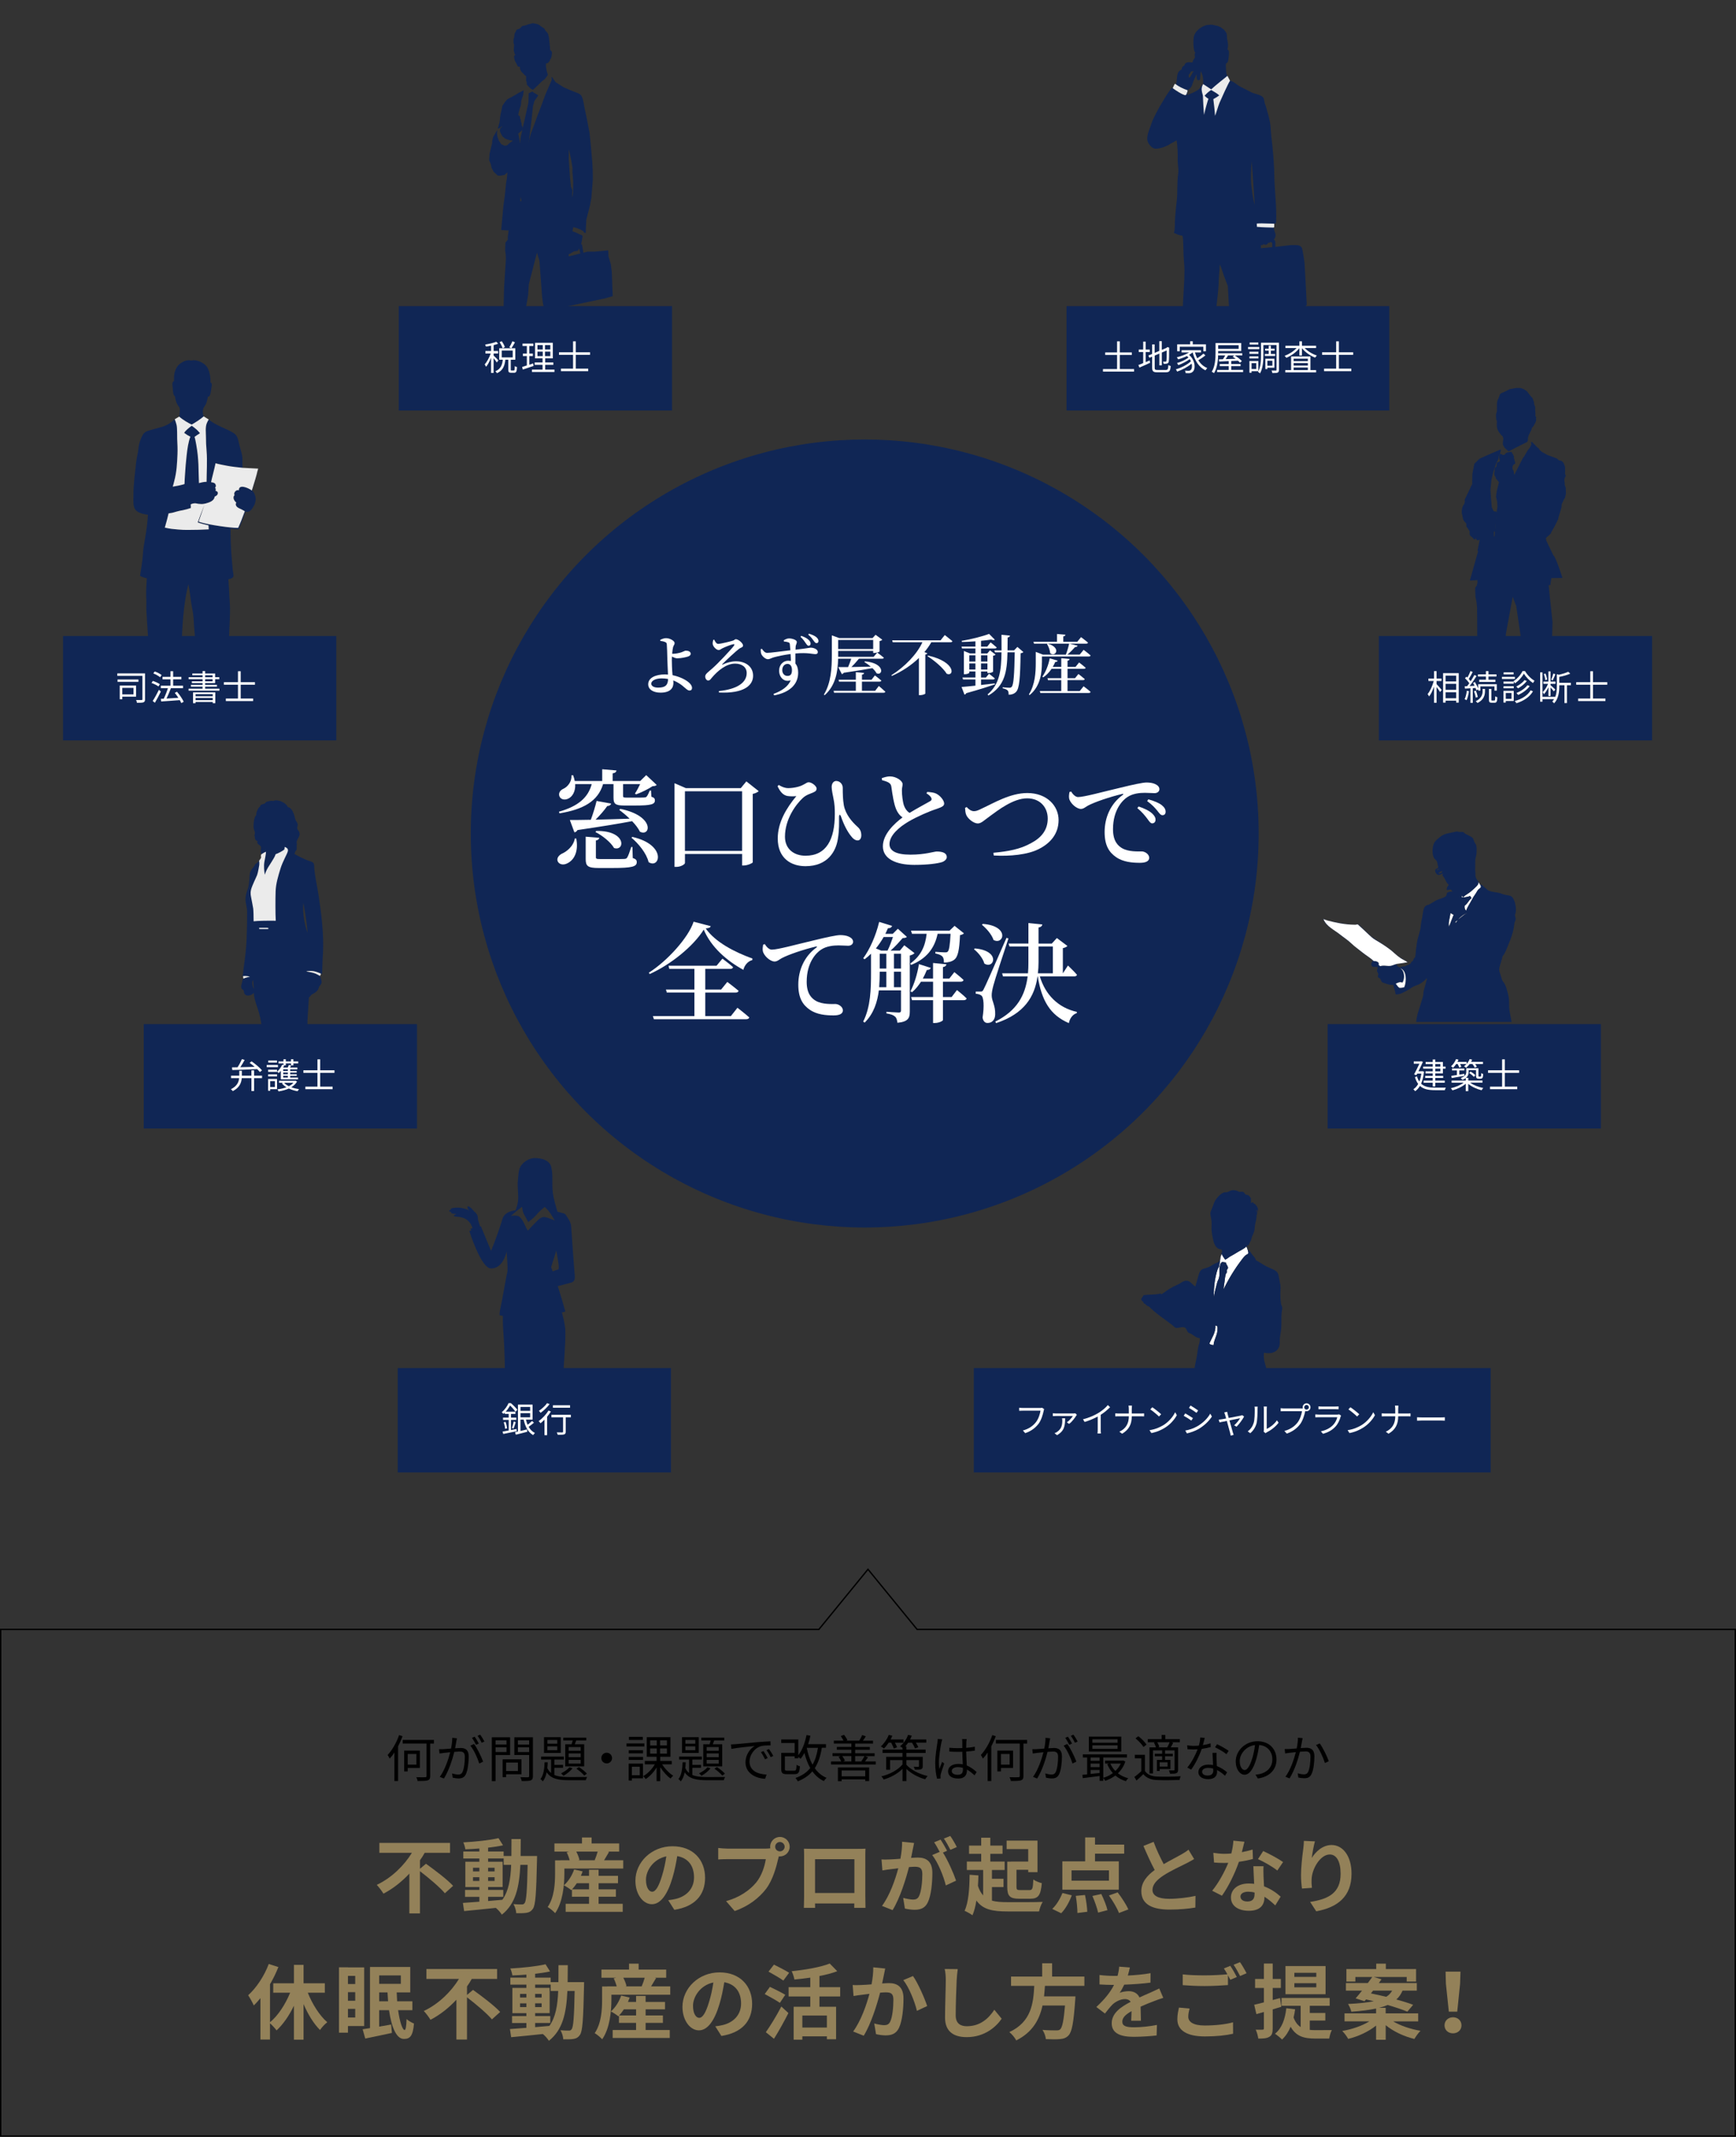 <?xml version="1.0" encoding="UTF-8"?><svg id="_イヤー_2" xmlns="http://www.w3.org/2000/svg" xmlns:xlink="http://www.w3.org/1999/xlink" viewBox="0 0 894.77 1101.16"><rect x="0" y="0" width="894.77" height="1101.16" fill="#333333" stroke="none"/><defs><style>.cls-1,.cls-2{fill:none;}.cls-3{clip-path:url(#clippath);}.cls-4{fill:#ebebeb;}.cls-5,.cls-6{fill:#fff;}.cls-7{fill:#938159;}.cls-8,.cls-9{fill:#102655;}.cls-10{clip-path:url(#clippath-1);}.cls-11{clip-path:url(#clippath-4);}.cls-12{clip-path:url(#clippath-3);}.cls-13{clip-path:url(#clippath-2);}.cls-14{clip-path:url(#clippath-5);}.cls-2{stroke:#000;stroke-miterlimit:10;stroke-width:.7px;}.cls-9,.cls-6{fill-rule:evenodd;}</style><clipPath id="clippath"><rect class="cls-1" x="51.13" y="175.4" width="93.21" height="160.84"/></clipPath><clipPath id="clippath-1"><rect class="cls-1" x="222.55" y="583" width="96.37" height="132.92"/></clipPath><clipPath id="clippath-2"><rect class="cls-1" x="583.5" y=".89" width="97.48" height="173.2"/></clipPath><clipPath id="clippath-3"><rect class="cls-1" x="115.88" y="404.88" width="62.58" height="128.49"/></clipPath><clipPath id="clippath-4"><rect class="cls-1" x="749.19" y="190.01" width="62.23" height="142.59"/></clipPath><clipPath id="clippath-5"><rect class="cls-1" x="239.76" width="83.43" height="165.74"/></clipPath></defs><g id="_景"><circle class="cls-8" cx="445.7" cy="429.54" r="203.05"/><g><path class="cls-5" d="M297.01,432.14c1.18,6.1-.67,10.92-4.7,12.82-4.26,2.07-7.39-2.52-2.69-5.04,2.07-.84,5.94-3.58,6.66-7.84l.73,.06Zm-8.9-13.83c9.74-2.8,15.01-7.17,16.86-14.22h-8.51c.22,3.92-1.51,6.5-3.53,7.45-1.85,.95-4.03,.5-4.65-1.34-.5-1.79,.67-3.08,2.18-3.75,2.18-1.01,4.31-3.7,4.09-6.89l.84-.06c.39,1.06,.67,2.02,.84,2.97h14.17v-6.05l7.34,.62c-.11,.78-.62,1.29-1.96,1.51v3.92h14.22l3.08-3.02,5.38,5.04c-.39,.5-1.06,.62-2.13,.67-2.13,1.46-5.82,3.25-8.46,4.2l-.62-.39c.84-1.23,1.9-3.19,2.69-4.87h-8.79v6.1c0,.67,.17,.84,1.79,.84h4.87c1.74,0,3.47,0,4.2-.06,.56-.06,.95-.11,1.23-.39,.45-.5,1.06-1.68,1.68-3.19h.62l.22,3.19c1.46,.45,1.79,1.01,1.79,1.9,0,1.96-1.74,2.63-10.3,2.63h-5.43c-4.82,0-5.6-.95-5.6-4.14v-6.89h-5.38c-2.63,8.85-10.25,13.05-22.46,15.06l-.28-.84Zm31.58-1.46c17.92,3.58,15.74,14.56,10.14,11.76-.84-1.74-2.3-3.64-4.03-5.43-6.72,1.29-15.74,2.74-28.17,4.59-.34,.73-1.01,1.06-1.57,1.18l-2.35-6.38c2.41,0,6.22,0,10.81-.11,1.18-3.14,2.3-6.89,2.97-9.69l7.5,1.34c-.22,.73-.84,1.23-2.02,1.29-1.4,2.07-3.7,4.7-5.99,7,5.21-.11,11.26-.28,17.53-.5-1.74-1.74-3.7-3.3-5.32-4.54l.5-.5Zm6.44,25.31c1.68,.56,2.07,1.12,2.07,2.13,0,2.3-2.3,3.02-12.6,3.02h-7c-5.6,0-6.72-.95-6.72-4.59v-11.54l7,.56c-.11,.67-.62,1.23-1.74,1.4v8.62c0,.78,.28,.95,2.41,.95h6.5c2.58,0,4.87,0,5.66-.06,.84-.06,1.18-.17,1.51-.67,.56-.78,1.29-2.86,2.13-5.49h.62l.17,5.66Zm-18.82-13.94c15.85-.28,14.78,10.7,9.18,8.79-1.74-3.08-6.16-6.5-9.58-8.23l.39-.56Zm18.65,3.08c17.86,4.09,14.17,16.74,8.34,12.99-1.06-4.54-5.21-9.58-8.85-12.6l.5-.39Z"/><path class="cls-5" d="M391.06,407.72c-.56,.5-1.62,1.12-3.08,1.4v35.28c-.11,.45-2.74,1.62-4.7,1.62h-.78v-5.94h-29.46v4.65c0,.67-2.13,2.02-4.48,2.02h-.9v-43.12l5.82,2.52h28.34l2.86-3.47,6.38,5.04Zm-8.57,30.8v-30.74h-29.46v30.74h29.46Z"/><path class="cls-5" d="M400.78,405.15l.62-.62c1.57,.95,3.14,1.62,4.87,1.62,2.46,0,5.82-.62,7.84-1.79,1.46-.73,1.85-1.23,2.69-1.23,1.74,0,4.09,2.07,4.09,3.19,0,.9-.34,1.46-1.74,2.07-1.51,.67-3.58,1.18-5.38,2.86-3.58,3.3-9.18,10.92-9.18,19.94,0,6.44,4.76,9.8,10.58,9.8,10.81,0,15.12-8.46,15.12-21.56,0-2.8-.11-5.21-.73-8.06-.28-1.46-.9-4.2-.9-5.82,0-1.96,1.12-3.14,2.41-3.08,1.85,.06,3.3,1.62,3.3,3.53,0,3.02,.06,6.1,.56,8.96,.9,4.87,4.37,8.68,6.83,10.92,1.18,1.01,2.13,2.18,2.18,4.54,0,1.46-.62,2.69-1.9,2.69s-2.52-1.01-3.53-2.41c-1.62-2.02-3.53-5.49-4.93-9.63-.56-1.62-1.12-1.57-1.12,.22,0,2.13,.17,6.5-.62,11.09-.95,6.22-5.15,14-16.69,14-7.39,0-14.28-4.03-14.28-14.28,0-8.4,4.54-15.74,9.58-21.84-1.23,.17-3.19,.17-4.65-.06-2.18-.5-3.58-1.96-5.04-5.04Z"/><path class="cls-5" d="M477.91,408.12c1.79,.11,3.47,.28,4.7,.9,2.13,1.12,4.03,3.53,4.03,5.1,0,1.23-1.18,1.79-3.7,2.69-3.92,1.23-10.3,4.03-14.62,6.55-4.76,2.8-9.86,7.06-9.86,11.65,0,3.36,3.19,5.43,10.81,5.43s12.15-1.62,13.5-1.62c2.8,0,5.21,.62,5.21,2.91,0,1.01-1.01,2.02-2.35,2.52-2.24,.73-7.34,1.46-14.34,1.46-9.74,0-16.24-3.25-16.24-9.58s6.1-11.87,10.14-14.9c-1.57-1.01-2.58-2.52-3.3-4.2-1.18-2.74-1.96-7.84-2.46-11.54-.17-1.12-.56-1.74-1.68-2.35-.9-.45-2.18-.84-3.19-1.12l-.06-1.01c1.51-.5,2.8-.9,4.2-.9,3.25,0,6.5,2.3,6.5,3.92,.06,1.06-.39,2.02-.34,3.42,0,2.18,.39,5.66,1.06,7.67,.62,1.68,1.51,2.91,2.86,3.81,4.03-2.46,9.02-5.1,10.64-6.05,.73-.45,.9-.9,.62-1.62-.45-1.01-1.51-1.79-2.52-2.41l.39-.73Z"/><path class="cls-5" d="M498.24,415.9c.95,1.12,2.35,2.13,3.7,2.13,.95,0,1.79-.17,4.09-1.34,6.1-2.8,14.62-8.01,23.46-8.01,10.25,0,16.13,6.72,16.13,13.94s-4.42,12.04-10.25,14.95c-5.6,2.86-14.73,3.81-23.18,3.3l-.17-1.4c7.67-.73,13.72-1.79,19.43-4.98,5.43-2.86,8.57-6.89,8.57-12.66s-3.92-10.42-10.64-10.42c-7.17,0-15.12,6.27-18.7,8.85-3.53,2.52-4.87,4.09-6.72,4.09-2.07,0-4.98-2.3-5.88-4.26-.56-1.18-.56-2.58-.67-3.75l.84-.45Z"/><path class="cls-5" d="M552.06,407.89c.9,1.46,2.24,2.86,3.58,2.86,3.19,0,12.49-2.63,22.06-4.87,6.16-1.51,11.37-2.63,13.22-2.63,1.57,0,3.19,.22,4.42,.78,1.34,.62,2.24,1.46,2.24,2.69,0,1.12-1.01,2.02-2.52,2.02-1.34,0-3.08-.17-4.93-.17-2.58,0-6.22,.28-9.13,2.24-2.24,1.46-7.34,6.33-7.34,16.52,0,6.33,2.69,8.62,4.82,9.86,3.36,1.85,8.12,1.57,9.97,1.57,1.68,0,3.86,1.46,3.86,3.25,0,2.07-2.24,2.63-4.82,2.63-3.86,0-8.57-.39-12.21-2.91-3.7-2.52-5.94-6.16-5.94-12.94,0-7.39,3.02-14.56,9.35-19.15,.45-.34,.39-.67-.22-.5-6.44,1.51-14.28,4.2-17.64,5.99-1.18,.62-2.3,1.74-3.7,1.74-2.41,0-5.77-3.19-6.1-5.54-.17-1.12,.06-2.24,.17-3.14l.84-.28Zm34.83,7.73c2.97,1.01,5.43,2.18,7,3.64,1.23,1.18,1.74,2.18,1.68,3.25,0,1.06-.67,1.79-1.74,1.79-.84,0-1.51-1.01-2.52-2.41-1.12-1.46-2.58-3.36-5.1-5.43l.67-.84Zm4.98-3.7c3.02,.84,5.43,1.85,6.89,2.97,1.46,1.18,2.02,2.24,2.02,3.47,0,1.12-.62,1.74-1.62,1.74s-1.62-1.01-2.74-2.41c-1.12-1.34-2.41-2.86-5.15-4.87l.62-.9Z"/><path class="cls-5" d="M366.31,477.29c-.17,.73-.95,1.01-2.58,1.18,5.04,7.17,15.01,12.21,24.08,15.51l-.06,.78c-2.46,.62-4.14,2.97-4.59,5.04-8.68-4.7-16.69-11.82-20.44-20.72-5.43,8.68-17.08,18.03-27.89,22.9l-.39-.73c9.46-5.99,20.38-18.03,23.07-26.26l8.79,2.3Zm13.78,42.06s3.81,2.91,6.1,4.98c-.17,.62-.78,.9-1.51,.9h-47.66l-.5-1.62h21.39v-12.1h-14.22l-.45-1.57h14.67v-10.64h-12.94l-.39-1.62h24.75l3.02-3.64s3.47,2.52,5.49,4.37c-.11,.62-.73,.9-1.46,.9h-12.88v10.64h8.18l3.19-3.92s3.58,2.69,5.82,4.59c-.17,.62-.73,.9-1.51,.9h-15.68v12.1h13.22l3.36-4.26Z"/><path class="cls-5" d="M394.18,486.53c.9,1.46,2.24,2.86,3.58,2.86,3.19,0,12.49-2.63,22.06-4.87,6.16-1.51,11.37-2.63,13.22-2.63,1.57,0,3.19,.22,4.42,.78,1.34,.62,2.24,1.46,2.24,2.69,0,1.12-1.01,2.02-2.52,2.02-1.34,0-3.08-.17-4.93-.17-2.58,0-6.22,.28-9.13,2.24-2.24,1.46-7.34,6.33-7.34,16.52,0,6.33,2.69,8.62,4.82,9.86,3.36,1.85,8.12,1.57,9.97,1.57,1.68,0,3.86,1.46,3.86,3.25,0,2.07-2.24,2.63-4.82,2.63-3.86,0-8.57-.39-12.21-2.91-3.7-2.52-5.94-6.16-5.94-12.94,0-7.39,3.02-14.56,9.35-19.15,.45-.34,.39-.67-.22-.5-6.44,1.51-14.28,4.2-17.64,5.99-1.18,.62-2.3,1.74-3.7,1.74-2.41,0-5.77-3.19-6.1-5.54-.17-1.12,.06-2.24,.17-3.14l.84-.28Z"/><path class="cls-5" d="M471.34,491.18c-.39,.5-1.23,.95-2.41,1.23v28.78c0,3.36-.73,5.38-6.38,5.88-.17-1.34-.45-2.52-1.18-3.14-.84-.78-2.07-1.29-4.48-1.68v-.84s5.21,.39,6.33,.39c.95,0,1.18-.34,1.18-1.18v-10.25h-11.42c-.73,5.82-2.58,11.98-7.34,16.63l-.73-.56c3.86-7.56,4.03-16.91,4.03-25.26v-9.69c-1.06,1.06-2.18,2.02-3.3,2.86l-.73-.5c3.3-4.48,6.5-11.54,8.23-18.76l6.66,2.07c-.22,.67-.9,1.23-2.13,1.18-.45,1.01-.9,1.96-1.34,2.91h3.81l2.63-2.63,4.65,4.2c-.39,.45-1.06,.56-2.18,.62-1.62,1.85-3.98,4.54-6.22,6.44h4.82l2.24-2.74,5.26,4.03Zm-15.9-8.29c-1.18,2.13-2.58,4.09-3.98,5.88l2.74,1.12h3.25c1.06-2.02,2.07-4.87,2.8-7h-4.82Zm-2.02,18.31c0,2.3-.06,4.87-.28,7.56h3.7v-8.01h-3.42v.45Zm0-2.07h3.42v-7.62h-3.42v7.62Zm7.34-7.62v7.62h3.64v-7.62h-3.64Zm3.64,17.25v-8.01h-3.64v8.01h3.64Zm18.87-27.55c-1.57,7.62-5.88,12.94-13.72,16.07l-.34-.78c5.49-3.86,7.73-9.02,8.4-15.29h-7.56l-.5-1.62h19.88l2.58-2.46,4.82,3.86c-.39,.45-1.01,.73-2.02,.9-.34,7.73-1.06,11.31-3.08,12.77-1.34,.95-3.14,1.4-5.21,1.4,0-1.34-.17-2.52-.84-3.19-.62-.67-1.96-1.18-3.58-1.51v-.84c1.51,.11,4.03,.28,4.87,.28s1.18-.06,1.51-.39c.73-.62,1.18-3.53,1.46-9.18h-6.66Zm9.97,29.01s3.14,2.46,4.98,4.31c-.17,.62-.67,.9-1.46,.9h-10.75v10.25c0,.5-2.24,1.51-4.14,1.51h-.95v-11.76h-10.86l-.45-1.62h11.31v-7.9h-6.22c-1.4,2.13-2.91,4.03-4.65,5.43l-.78-.5c1.85-3.47,3.53-8.68,4.37-14l6.1,1.96c-.22,.62-.84,1.12-2.02,1.06-.62,1.51-1.29,3.02-2.07,4.42h5.26v-8.01l6.89,.67c-.11,.73-.56,1.23-1.79,1.46v5.88h3.3l2.58-3.3s2.97,2.35,4.76,4.03c-.17,.62-.67,.9-1.46,.9h-9.18v7.9h4.48l2.74-3.58Z"/><path class="cls-5" d="M502.47,488.77c13.55,1.18,9.91,10.98,4.87,7.78-.67-2.63-3.14-5.66-5.32-7.34l.45-.45Zm17.3-5.15c-2.46,7.45-7,21.22-7.78,24.3-.5,1.9-.9,3.81-.84,5.26,.06,2.8,1.96,4.98,1.79,9.74-.11,2.63-1.57,4.26-3.98,4.26-1.18,0-2.24-.84-2.52-2.8,.9-5.71,.62-10.53-.67-11.37-.78-.56-1.62-.78-2.86-.9v-1.12h2.52c.78,0,1.01-.06,1.57-1.18q1.18-2.13,11.76-26.49l1.01,.28Zm-13.22-7.5c14.06,1.06,10.81,11.14,5.54,8.29-.9-2.8-3.7-5.99-5.99-7.84l.45-.45Zm29.4,27.05c2.8,9.35,9.35,16.13,19.1,18.31l-.06,.62c-1.96,.62-3.53,2.46-4.09,5.15-9.63-4.14-14-11.54-16.02-24.08h-.11c-1.51,10.53-6.83,19.26-21.34,24.08l-.45-.78c11.31-5.66,15.46-13.66,16.69-23.3h-12.71l-.45-1.57h13.33c.17-1.85,.22-3.75,.22-5.71v-8.12h-9.74l-.5-1.51h10.25v-10.58l7.17,.73c-.17,.78-.62,1.34-1.96,1.57v8.29h6.83l2.63-2.86,5.43,4.09c-.39,.45-1.23,.9-2.35,1.12v12.99l2.63-4.03s2.97,2.8,4.65,4.76c-.11,.56-.67,.84-1.46,.84h-17.7Zm-.67-7.28c0,1.96-.11,3.86-.34,5.71h7.73v-13.83h-7.39v8.12Z"/></g><g><path d="M207.49,894.73c-.65,1.74-1.43,3.54-2.31,5.23v17.89h-1.9v-14.72c-.75,1.2-1.59,2.24-2.42,3.15-.18-.44-.75-1.46-1.07-1.87,2.37-2.52,4.58-6.37,5.9-10.24l1.79,.57Zm16.15,3.8h-1.9v16.69c0,1.38-.36,1.95-1.27,2.26-.96,.31-2.68,.36-5.2,.36-.08-.55-.42-1.43-.7-1.98,2.08,.08,3.98,.05,4.55,.03,.55-.03,.73-.16,.73-.68v-16.69h-12.3v-1.87h16.09v1.87Zm-13.49,12.56v1.79h-1.85v-10.71h8.11v8.92h-6.27Zm0-7.2v5.49h4.47v-5.49h-4.47Z"/><path d="M235.52,895.84c-.1,.47-.21,1.01-.31,1.48-.13,.75-.36,2.26-.65,3.64,1.2-.08,2.24-.16,2.86-.16,2.29,0,4.16,.88,4.16,4.34,0,3.04-.42,7.07-1.48,9.23-.83,1.69-2.08,2.13-3.74,2.13-.96,0-2.21-.18-3.02-.39l-.34-2.16c1.07,.31,2.44,.55,3.15,.55,.94,0,1.69-.21,2.24-1.33,.81-1.72,1.2-5.02,1.2-7.8,0-2.34-1.07-2.73-2.7-2.73-.6,0-1.61,.08-2.73,.16-.94,3.69-2.68,9.46-5.36,13.75l-2.13-.86c2.6-3.48,4.5-9.23,5.38-12.69-1.33,.13-2.55,.26-3.22,.34-.6,.08-1.64,.21-2.31,.31l-.21-2.24c.81,.05,1.46,.03,2.29,0,.86-.03,2.34-.16,3.87-.29,.39-1.82,.65-3.85,.65-5.56l2.42,.26Zm8.81,2.91c1.59,2.05,3.82,6.71,4.68,9.1l-2,.96c-.78-2.63-2.78-7.1-4.58-9.2l1.9-.86Zm1.04,.42c-.52-1.04-1.38-2.6-2.08-3.59l1.38-.6c.65,.94,1.59,2.52,2.11,3.56l-1.4,.62Zm2.91-1.07c-.55-1.12-1.4-2.6-2.13-3.56l1.35-.6c.7,.96,1.69,2.57,2.18,3.54l-1.4,.62Z"/><path d="M255.42,904.45v13.44h-1.92v-22.59h9.41v9.15h-7.49Zm0-7.59v2.16h5.64v-2.16h-5.64Zm5.64,6.03v-2.44h-5.64v2.44h5.64Zm-.21,11.47v1.48h-1.79v-9.18h9.72v7.7h-7.93Zm0-6.03v4.37h6.11v-4.37h-6.11Zm13.83,6.92c0,1.3-.31,1.92-1.14,2.26-.88,.31-2.37,.36-4.63,.34-.1-.52-.44-1.46-.7-2,1.69,.08,3.38,.05,3.9,.05,.47-.03,.62-.18,.62-.65v-10.82h-7.64v-9.13h9.59v19.94Zm-7.75-18.38v2.16h5.8v-2.16h-5.8Zm5.8,6.03v-2.44h-5.8v2.44h5.8Z"/><path d="M285.73,914.72c2.05,.88,4.71,1.07,7.83,1.07,.99,0,7.75,0,9.07-.03-.29,.42-.6,1.17-.7,1.66h-8.42c-5.51,0-9.39-.62-11.75-4.08-.36,1.82-.99,3.48-2,4.68-.23-.39-.78-.94-1.2-1.2,1.61-1.92,2.03-5.41,2.13-8.63h1.61c-.03,1.01-.1,2.03-.21,2.99,.52,1.07,1.17,1.9,1.95,2.52v-6.94h-5.15v-1.51h11.73v1.51h-4.89v2.76h4.47v1.51h-4.47v3.69Zm3.3-11.36h-8.63v-8.11h8.63v8.11Zm-1.79-6.68h-5.1v1.92h5.1v-1.92Zm0,3.28h-5.1v1.98h5.1v-1.98Zm7.85,11.31c-1.14,1.48-3.02,2.96-4.68,3.87-.26-.31-.83-.99-1.22-1.27,1.64-.78,3.3-1.92,4.32-3.12l1.59,.52Zm-.47-12.38c.21-.62,.39-1.3,.57-1.95h-4.84v-1.48h11.83v1.48h-5.2c-.23,.68-.49,1.35-.73,1.95h4.86v11.42h-9.78v-11.42h3.28Zm4.68,1.43h-6.21v1.92h6.21v-1.92Zm0,3.28h-6.21v1.95h6.21v-1.95Zm0,3.33h-6.21v1.95h6.21v-1.95Zm-.91,3.72c1.51,.94,3.25,2.39,4.11,3.38l-1.35,.99c-.86-1.07-2.6-2.57-4.06-3.54l1.3-.83Z"/><path d="M312.7,903.25c1.53,0,2.76,1.22,2.76,2.76s-1.22,2.76-2.76,2.76-2.76-1.22-2.76-2.76,1.22-2.76,2.76-2.76Z"/><path d="M332.12,900.03h-9.2v-1.56h9.2v1.56Zm-.7,16.41h-5.72v1.14h-1.66v-8.71h7.38v7.57Zm-7.36-14.46h7.38v1.56h-7.38v-1.56Zm0,3.43h7.38v1.56h-7.38v-1.56Zm7.25-8.76h-7.15v-1.56h7.15v1.56Zm-5.62,13.81v4.39h4.06v-4.39h-4.06Zm15.57-1.25c1.4,2.29,3.72,4.65,5.72,5.88-.42,.34-1.04,1.01-1.35,1.46-1.85-1.27-3.85-3.56-5.33-5.88v7.23h-1.87v-7.07c-1.48,2.44-3.54,4.68-5.62,5.98-.31-.47-.91-1.14-1.33-1.48,2.29-1.22,4.63-3.61,6.03-6.11h-5.15v-1.74h6.06v-2.13h-5.07v-10.09h12.22v10.09h-5.28v2.13h5.95v1.74h-4.99Zm-6.16-9.7h3.41v-2.65h-3.41v2.65Zm0,4.21h3.41v-2.68h-3.41v2.68Zm8.66-6.87h-3.54v2.65h3.54v-2.65Zm0,4.19h-3.54v2.68h3.54v-2.68Z"/><path d="M356.86,914.72c2.05,.88,4.71,1.07,7.83,1.07,.99,0,7.75,0,9.07-.03-.29,.42-.6,1.17-.7,1.66h-8.42c-5.51,0-9.39-.62-11.75-4.08-.36,1.82-.99,3.48-2,4.68-.23-.39-.78-.94-1.2-1.2,1.61-1.92,2.03-5.41,2.13-8.63h1.61c-.03,1.01-.1,2.03-.21,2.99,.52,1.07,1.17,1.9,1.95,2.52v-6.94h-5.15v-1.51h11.73v1.51h-4.89v2.76h4.47v1.51h-4.47v3.69Zm3.3-11.36h-8.63v-8.11h8.63v8.11Zm-1.79-6.68h-5.1v1.92h5.1v-1.92Zm0,3.28h-5.1v1.98h5.1v-1.98Zm7.85,11.31c-1.14,1.48-3.02,2.96-4.68,3.87-.26-.31-.83-.99-1.22-1.27,1.64-.78,3.3-1.92,4.32-3.12l1.59,.52Zm-.47-12.38c.21-.62,.39-1.3,.57-1.95h-4.84v-1.48h11.83v1.48h-5.2c-.23,.68-.49,1.35-.73,1.95h4.86v11.42h-9.78v-11.42h3.28Zm4.68,1.43h-6.21v1.92h6.21v-1.92Zm0,3.28h-6.21v1.95h6.21v-1.95Zm0,3.33h-6.21v1.95h6.21v-1.95Zm-.91,3.72c1.51,.94,3.25,2.39,4.11,3.38l-1.35,.99c-.86-1.07-2.6-2.57-4.06-3.54l1.3-.83Z"/><path d="M379.03,898.86c1.66-.16,6.5-.62,11.21-1.04,2.81-.23,5.2-.36,6.89-.44l.03,2.08c-1.46,0-3.69,.03-5.02,.42-3.64,1.17-5.82,4.89-5.82,7.9,0,4.99,4.65,6.55,8.79,6.73l-.75,2.16c-4.71-.18-10.11-2.73-10.11-8.45,0-3.98,2.39-7.07,4.73-8.45-2.24,.26-9.2,.91-11.99,1.51l-.23-2.29c.99-.03,1.77-.08,2.29-.13Zm16.64,7.15l-1.35,.62c-.6-1.25-1.33-2.57-2.11-3.67l1.3-.57c.62,.88,1.59,2.47,2.16,3.61Zm2.91-1.12l-1.33,.65c-.62-1.25-1.38-2.55-2.18-3.61l1.27-.6c.62,.83,1.64,2.42,2.24,3.56Z"/><path d="M423.58,900.73c-.7,4.32-1.85,7.75-3.64,10.48,1.56,2.21,3.56,3.93,6.08,4.99-.44,.36-1.07,1.14-1.38,1.66-2.44-1.14-4.37-2.86-5.93-5.02-1.87,2.21-4.32,3.87-7.49,5.15-.21-.42-.81-1.3-1.2-1.72,3.33-1.17,5.77-2.83,7.59-5.12-1.27-2.24-2.24-4.86-2.99-7.77-.6,1.12-1.25,2.13-1.95,2.99-.26-.23-.78-.62-1.22-.94v.7h-1.87v-1.04h-5.04v6.53c0,.78,.18,.88,1.25,.88h3.56c.94,0,1.12-.39,1.22-3.02,.39,.34,1.2,.62,1.72,.75-.21,3.25-.75,4.08-2.78,4.08h-3.9c-2.29,0-2.94-.55-2.94-2.68v-8.32h6.92v-5.07h-6.92v-1.82h8.79v8.11c2.05-2.57,3.43-6.37,4.24-10.38l2,.36c-.31,1.51-.7,2.96-1.17,4.34h9.2v1.85h-2.16Zm-7.75,.1c.65,3.2,1.59,6.11,2.96,8.58,1.38-2.34,2.24-5.2,2.81-8.68h-5.75l-.03,.1Z"/><path d="M451.38,907.75v1.56h-23.06v-1.56h5.28c-.29-.73-.86-1.69-1.38-2.37l1.01-.39h-4.13v-1.48h9.72v-1.79h-7.49v-1.46h7.49v-1.74h-9.05v-1.48h4.99c-.34-.73-.86-1.64-1.4-2.34l1.66-.68c.7,.83,1.43,1.98,1.72,2.76l-.57,.26h6.68c.52-.83,1.22-2.05,1.56-2.91l1.85,.68c-.49,.78-1.01,1.59-1.51,2.24h5.23v1.48h-9.2v1.74h7.54v1.46h-7.54v1.79h10.01v1.48h-4.97l1.59,.6c-.55,.78-1.09,1.53-1.59,2.16h5.56Zm-19.5,3.09h16.09v7.02h-2v-.88h-12.17v.94h-1.92v-7.07Zm1.92,1.56v3.02h12.17v-3.02h-12.17Zm.31-7.41c.57,.75,1.14,1.66,1.38,2.34l-.94,.42h4.26v-2.76h-4.71Zm6.66,0v2.76h3.56l-.36-.16c.52-.7,1.22-1.79,1.61-2.6h-4.81Z"/><path d="M458.04,898.08c-.75,1.14-1.59,2.18-2.44,2.99-.36-.29-1.14-.83-1.59-1.07,1.66-1.46,3.22-3.72,4.08-5.95l1.82,.47c-.26,.65-.55,1.27-.88,1.9h6.66v1.66h-4.45c.49,.83,.91,1.77,1.12,2.39l-1.69,.62c-.23-.81-.81-2-1.35-3.02h-1.27Zm9.15,11.41c2.05,2.29,6.16,4.71,10.89,5.75-.39,.42-.94,1.2-1.22,1.69-3.98-1.07-7.44-3.2-9.67-5.3v6.24h-2.03v-6.29c-2.55,2.5-6.11,4.47-9.7,5.46-.23-.49-.78-1.22-1.22-1.61,4.29-.99,8.63-3.3,10.92-6.14v-2.24h-6.4v4.99h-2v-6.68h8.4v-2h-10.27v-1.72h10.27v-.86c-.39-.31-.88-.68-1.25-.83,1.77-1.4,3.33-3.59,4.13-5.9l1.9,.44c-.26,.68-.55,1.3-.86,1.92h8.35v1.66h-5.36c.55,.83,1.01,1.72,1.25,2.37l-1.69,.6c-.29-.81-.91-1.98-1.56-2.96h-1.98c-.47,.68-.99,1.35-1.48,1.92h.57v1.64h9.91v1.72h-9.91v2h8.42v4.78c0,.94-.18,1.33-.86,1.61-.65,.26-1.69,.26-3.15,.26-.1-.49-.42-1.09-.65-1.53,1.04,.05,2.05,.03,2.34,.03,.31,0,.39-.1,.39-.36v-3.09h-6.5v2.44Z"/><path d="M485.67,896.36c-.16,.39-.36,1.22-.47,1.69-.49,2.37-1.27,7.28-1.27,10.14,0,1.25,.08,2.26,.23,3.51,.42-1.17,1.01-2.7,1.43-3.72l1.09,.86c-.65,1.77-1.53,4.39-1.82,5.64-.08,.36-.13,.83-.1,1.12,0,.26,.03,.65,.05,.91l-1.82,.13c-.52-1.82-.96-4.63-.96-8.09,0-3.77,.83-8.48,1.14-10.58,.1-.62,.18-1.27,.18-1.82l2.31,.21Zm16.61,18.54c-1.3-1.22-2.57-2.24-3.9-2.96v.42c0,2.11-.96,4.19-4.42,4.19s-5.3-1.4-5.3-3.72c0-2.13,1.9-3.82,5.28-3.82,.83,0,1.59,.08,2.31,.21-.1-1.92-.23-4.37-.26-6.47-.78,.03-1.59,.05-2.39,.05-1.46,0-2.81-.05-4.29-.16l-.03-1.95c1.46,.13,2.83,.21,4.34,.21,.78,0,1.59-.03,2.37-.05,0-1.3-.03-2.37,0-3.09,0-.47-.05-1.12-.13-1.56h2.37c-.08,.49-.13,1.01-.16,1.51-.05,.73-.05,1.87-.08,3.04,1.59-.13,3.09-.34,4.45-.6v2.03c-1.4,.21-2.91,.36-4.45,.47,.05,2.55,.21,5.07,.31,7.2,2.11,.83,3.72,2.16,5.07,3.35l-1.09,1.72Zm-5.98-3.85c-.81-.26-1.66-.39-2.55-.39-1.9,0-3.2,.81-3.2,1.98,0,1.27,1.22,1.98,3.07,1.98,2.13,0,2.7-1.07,2.7-2.76,0-.23,0-.49-.03-.81Z"/><path d="M513.25,894.73c-.65,1.74-1.43,3.54-2.31,5.23v17.89h-1.9v-14.72c-.75,1.2-1.59,2.24-2.42,3.15-.18-.44-.75-1.46-1.07-1.87,2.37-2.52,4.58-6.37,5.9-10.24l1.79,.57Zm16.15,3.8h-1.9v16.69c0,1.38-.36,1.95-1.27,2.26-.96,.31-2.68,.36-5.2,.36-.08-.55-.42-1.43-.7-1.98,2.08,.08,3.98,.05,4.55,.03,.55-.03,.73-.16,.73-.68v-16.69h-12.3v-1.87h16.09v1.87Zm-13.49,12.56v1.79h-1.85v-10.71h8.11v8.92h-6.27Zm0-7.2v5.49h4.47v-5.49h-4.47Z"/><path d="M541.29,895.84c-.1,.47-.21,1.01-.31,1.48-.13,.75-.36,2.26-.65,3.64,1.2-.08,2.24-.16,2.86-.16,2.29,0,4.16,.88,4.16,4.34,0,3.04-.42,7.07-1.48,9.23-.83,1.69-2.08,2.13-3.74,2.13-.96,0-2.21-.18-3.02-.39l-.34-2.16c1.07,.31,2.44,.55,3.15,.55,.94,0,1.69-.21,2.24-1.33,.81-1.72,1.2-5.02,1.2-7.8,0-2.34-1.07-2.73-2.7-2.73-.6,0-1.61,.08-2.73,.16-.94,3.69-2.68,9.46-5.36,13.75l-2.13-.86c2.6-3.48,4.5-9.23,5.38-12.69-1.33,.13-2.55,.26-3.22,.34-.6,.08-1.64,.21-2.31,.31l-.21-2.24c.81,.05,1.46,.03,2.29,0,.86-.03,2.34-.16,3.87-.29,.39-1.82,.65-3.85,.65-5.56l2.42,.26Zm8.81,2.91c1.59,2.05,3.82,6.71,4.68,9.1l-2,.96c-.78-2.63-2.78-7.1-4.58-9.2l1.9-.86Zm1.04,.42c-.52-1.04-1.38-2.6-2.08-3.59l1.38-.6c.65,.94,1.59,2.52,2.11,3.56l-1.4,.62Zm2.91-1.07c-.55-1.12-1.4-2.6-2.13-3.56l1.35-.6c.7,.96,1.69,2.57,2.18,3.54l-1.4,.62Z"/><path d="M580.03,907.75c-.81,2.5-2.16,4.5-3.82,6.11,1.48,1.14,3.28,2.03,5.3,2.55-.42,.36-.96,1.07-1.2,1.53-2.08-.65-3.9-1.64-5.43-2.94-1.59,1.2-3.38,2.11-5.23,2.73-.23-.42-.65-1.09-1.01-1.48v1.51h-1.87v-2.52c-3.15,.44-6.29,.83-8.68,1.12l-.23-1.72c.73-.08,1.56-.16,2.47-.23v-8.71h-2.21v-1.61h22.72v1.61h-12.19v10.48c1.74-.49,3.43-1.33,4.94-2.42-1.2-1.33-2.18-2.89-2.89-4.63l1.01-.29h-2.13v-1.53h8.92l.34-.08,1.2,.52Zm-2.11-5.1h-16.72v-7.7h16.72v7.7Zm-15.81,3.04v1.72h4.65v-1.72h-4.65Zm0,4.99h4.65v-1.82h-4.65v1.82Zm4.65,3.02v-1.56h-4.65v2.05l4.65-.49Zm9.26-17.37h-12.97v1.79h12.97v-1.79Zm0,3.12h-12.97v1.82h12.97v-1.82Zm-3.72,9.39c.62,1.43,1.48,2.73,2.57,3.82,1.14-1.07,2.13-2.37,2.78-3.82h-5.36Z"/><path d="M590.1,912.64c1.22,1.87,3.51,2.81,6.45,2.91,2.89,.13,8.87,.05,12.01-.18-.23,.47-.52,1.35-.62,1.92-2.91,.13-8.45,.18-11.36,.05-3.3-.1-5.64-1.07-7.28-3.04-1.12,1.09-2.26,2.18-3.51,3.3l-1.12-1.85c1.12-.81,2.42-1.87,3.59-2.96v-6.66h-3.35v-1.82h5.2v8.32Zm-.73-12.35c-.75-1.3-2.52-3.17-4.13-4.45l1.48-1.09c1.61,1.22,3.43,3.02,4.21,4.34l-1.56,1.2Zm5.9-2.44h-3.69v-1.59h7.15v-2.18h1.9v2.18h7.49v1.59h-4.21l.78,.29c-.44,.83-.88,1.66-1.3,2.34h3.82v11.49c0,.96-.18,1.51-.88,1.82-.65,.29-1.69,.29-3.25,.29-.08-.49-.34-1.27-.6-1.74,1.14,.05,2.18,.03,2.5,.03,.31-.03,.42-.1,.42-.39v-9.93h-4.91v1.74h4v1.3h-4v1.85h2.78v4.73h-5.54v.99h-1.43v-5.72h2.7v-1.85h-3.82v-1.3h3.82v-1.74h-4.73v11.88h-1.79v-13.44h3.33c-.21-.75-.62-1.69-1.04-2.44l.52-.18Zm6.37,2.57c.42-.7,.91-1.74,1.2-2.57h-6.34c.47,.81,.88,1.74,1.01,2.39l-.6,.23h4.86l-.13-.05Zm.16,7.75h-4.08v2.24h4.08v-2.24Z"/><path d="M624.02,900.34c-1.35,.36-2.94,.7-4.63,.94-1.22,3.59-3.35,7.88-5.43,10.66l-2-1.04c2.13-2.5,4.19-6.42,5.33-9.41-.75,.05-1.51,.08-2.24,.08-.96,0-2.03-.08-2.99-.13l-.16-2.03c.88,.16,2.05,.31,3.15,.31,.91,0,1.87-.05,2.86-.13,.39-1.35,.7-2.86,.75-4.21l2.29,.23c-.23,.91-.55,2.31-.96,3.72,1.35-.21,2.7-.49,3.98-.91l.05,1.92Zm3.02,2.96c-.08,1.07-.05,1.82-.03,2.76,.03,.94,.13,2.55,.18,4.08,2.18,.81,3.95,2.08,5.28,3.2l-1.09,1.77c-1.09-.99-2.47-2.11-4.11-2.94,.03,.39,.03,.7,.03,.99,0,2.03-1.33,3.72-4.5,3.72-2.81,0-5.12-1.14-5.12-3.69,0-2.34,2.24-3.82,5.12-3.82,.86,0,1.69,.08,2.44,.23-.08-2.05-.21-4.5-.29-6.29h2.08Zm-1.72,8.11c-.81-.23-1.69-.36-2.6-.36-1.87,0-3.12,.78-3.12,1.98s.94,1.98,2.94,1.98,2.81-1.17,2.81-2.44c0-.31,0-.7-.03-1.14Zm6.81-7.41c-1.38-1.17-4.16-2.76-5.85-3.54l1.01-1.59c1.85,.81,4.76,2.5,5.98,3.41l-1.14,1.72Z"/><path d="M647.12,914.56c.81-.08,1.59-.18,2.18-.31,3.3-.73,6.5-3.15,6.5-7.57,0-3.87-2.44-7.05-6.79-7.41-.34,2.37-.83,4.97-1.53,7.36-1.56,5.25-3.61,7.96-6.01,7.96-2.26,0-4.55-2.63-4.55-6.86,0-5.54,4.94-10.4,11.21-10.4s9.8,4.24,9.8,9.41-3.54,8.97-9.62,9.78l-1.2-1.95Zm-1.69-8.37c.65-2.11,1.14-4.55,1.43-6.89-4.91,.62-7.88,4.81-7.88,8.24,0,3.25,1.48,4.65,2.57,4.65s2.57-1.69,3.87-6.01Z"/><path d="M671.41,895.74c-.1,.47-.23,1.01-.31,1.51-.16,.75-.39,2.24-.68,3.61,1.2-.08,2.26-.16,2.89-.16,2.26,0,4.16,.88,4.16,4.34,0,3.04-.42,7.1-1.51,9.23-.81,1.72-2.05,2.13-3.74,2.13-.96,0-2.18-.18-3.02-.36l-.34-2.18c1.09,.34,2.44,.55,3.15,.55,.96,0,1.72-.21,2.24-1.3,.83-1.72,1.2-5.04,1.2-7.8,0-2.34-1.07-2.73-2.68-2.73-.62,0-1.64,.08-2.76,.16-.91,3.69-2.68,9.44-5.36,13.75l-2.11-.88c2.6-3.46,4.5-9.23,5.36-12.66-1.33,.13-2.55,.26-3.22,.34-.6,.08-1.64,.21-2.29,.31l-.23-2.26c.83,.05,1.48,.03,2.29,0,.86-.03,2.34-.16,3.9-.29,.36-1.82,.65-3.82,.62-5.54l2.44,.23Zm8.79,2.73c1.61,2.05,3.82,6.76,4.68,9.13l-2,.96c-.78-2.63-2.78-7.12-4.58-9.26l1.9-.83Z"/></g><g><path class="cls-7" d="M219.55,960.47c4.49,3.23,10.96,8.07,13.99,11.38l-4.24,3.82c-2.6-3.11-8.32-7.9-12.85-11.38v21.76h-5.46v-20.5c-3.82,4.07-8.32,7.73-13.36,10.33-.8-1.34-2.35-3.4-3.44-4.54,7.65-3.57,14.2-10.08,18.11-16.51h-16.76v-5.12h36.42v5.12h-13.06c-.71,1.3-1.55,2.6-2.44,3.86v4.37l3.11-2.6Z"/><path class="cls-7" d="M276.82,956.44s-.04,1.64-.04,2.23c-.38,17.1-.76,23.1-2.1,24.99-.97,1.39-1.93,1.85-3.4,2.1-1.3,.21-3.19,.21-5.21,.17-.04-1.34-.63-3.36-1.43-4.66,1.85,.17,3.49,.17,4.33,.17,.63,0,1.05-.13,1.43-.71,.88-1.09,1.3-6.3,1.55-19.7h-3.74c-.55,11.51-2.44,20.08-9.54,25.67-.67-1.09-1.97-2.6-3.11-3.49-5.92,.63-11.89,1.22-16.34,1.64l-.63-4.2c2.31-.17,5.25-.38,8.49-.63v-2.48h-7.39v-3.57h7.39v-1.51h-7.23v-13.02h7.23v-1.68h-8.28v-3.61h8.28v-1.55c-2.48,.21-4.91,.34-7.23,.42-.13-1.05-.59-2.56-1.05-3.57,6.26-.34,13.53-1.09,18.15-2.18l2.31,3.7c-2.27,.5-4.91,.88-7.69,1.22v1.97h8.02v2.31h3.99c.04-2.73,.04-5.63,.04-8.74h4.79c0,3.07-.04,5.96-.08,8.74h8.49Zm-33.02,7.98h3.28v-1.89h-3.28v1.89Zm3.28,4.92v-1.93h-3.28v1.93h3.28Zm4.49,10.33c2.44-.21,4.91-.42,7.35-.63,3.23-4.54,4.24-10.46,4.54-18.02h-3.86v-3.28h-8.02v1.68h7.48v13.02h-7.48v1.51h7.81v3.57h-7.81v2.14Zm3.36-15.25v-1.89h-3.36v1.89h3.36Zm-3.36,2.98v1.93h3.36v-1.93h-3.36Z"/><path class="cls-7" d="M321.22,958.66v4.29h-30.33v2.52c0,5.88-.76,14.74-4.75,20.46-.8-.92-2.81-2.6-3.86-3.15,3.49-5.12,3.82-12.31,3.82-17.35v-6.72h2.73v-.04h4.79c-.34-1.3-.92-2.9-1.55-4.12l1.26-.34h-7.56v-4.2h14.2v-3.07h4.96v3.07h14.2v4.2h-5.84l.63,.17c-.92,1.51-1.81,3.02-2.56,4.28h9.87Zm-12.69,22.47h12.43v4.12h-29.41v-4.12h12.06v-3.66h-8.82v-3.74l-.34,.34c-.88-.76-2.73-1.93-3.82-2.48,2.31-2.02,4.24-5.08,5.29-8.19l4.37,1.01c-.25,.76-.55,1.51-.88,2.27h4.2v-3.11h4.92v3.11h10v3.82h-10v3.15h8.91v3.82h-8.91v3.66Zm-4.92-7.48v-3.15h-6.3c-.8,1.18-1.64,2.27-2.44,3.15h8.74Zm-6.59-19.45c.76,1.43,1.39,3.07,1.64,4.29l-.59,.17h8.57l-.13-.04c.55-1.26,1.13-2.94,1.55-4.41h-11.05Z"/><path class="cls-7" d="M344.44,979.25c1.6-.17,2.77-.42,3.86-.67,5.29-1.26,9.41-5.04,9.41-11.09s-3.11-10-8.65-10.96c-.59,3.53-1.3,7.35-2.48,11.26-2.48,8.36-6.05,13.53-10.59,13.53s-8.49-5.12-8.49-12.1c0-9.58,8.36-17.77,19.11-17.77s16.8,7.14,16.8,16.21-5.38,14.91-15.84,16.55l-3.15-4.96Zm-3.23-12.56c.97-3.07,1.72-6.59,2.23-10.04-6.85,1.43-10.5,7.48-10.5,12.01,0,4.2,1.64,6.22,3.19,6.22,1.76,0,3.4-2.6,5.08-8.19Z"/><path class="cls-7" d="M394.76,952.66c.55,0,1.43-.04,2.27-.13-.04-.29-.08-.55-.08-.84,0-2.77,2.27-5.04,5.04-5.04s5.04,2.27,5.04,5.04-2.27,5-5.04,5c-.17,0-.38,0-.55-.04-.13,.46-.21,.88-.34,1.26-.97,4.12-2.69,10.75-6.22,15.46-3.53,4.62-8.95,8.95-16.21,11.47l-4.45-5.12c6.55-1.72,12.18-5.46,15.58-9.66,2.81-3.44,4.37-8.36,4.91-11.97h-19.53c-1.93,0-3.91,.08-5,.17v-5.92c1.22,.17,3.61,.34,5,.34h19.58Zm9.66-.97c0-1.34-1.13-2.44-2.44-2.44s-2.44,1.09-2.44,2.44,1.09,2.39,2.44,2.39,2.44-1.09,2.44-2.39Z"/><path class="cls-7" d="M446.01,977.36c0,1.64,.08,5.67,.08,5.84h-5.8l.04-2.27h-20.25l.04,2.27h-5.8c0-.21,.13-3.86,.13-5.88v-20.54c0-1.18,0-2.9-.08-4.07,1.72,.04,3.32,.08,4.45,.08h23.1c1.05,0,2.65,0,4.16-.08-.08,1.26-.08,2.81-.08,4.07v20.58Zm-25.92-19.24v17.43h20.29v-17.43h-20.29Z"/><path class="cls-7" d="M471.15,949.76c-.21,1.09-.5,2.39-.71,3.44-.25,1.22-.55,2.73-.84,4.24,1.39-.08,2.6-.17,3.44-.17,4.41,0,7.52,1.97,7.52,7.94,0,4.91-.59,11.55-2.35,15.16-1.39,2.9-3.65,3.82-6.85,3.82-1.55,0-3.53-.29-4.96-.63l-.88-5.5c1.6,.46,3.99,.88,5.08,.88,1.39,0,2.44-.42,3.07-1.76,1.18-2.31,1.72-7.31,1.72-11.38,0-3.28-1.43-3.78-4.03-3.78-.67,0-1.68,.08-2.86,.17-1.6,6.26-4.62,16-8.44,22.18l-5.46-2.18c4.07-5.46,6.89-13.74,8.4-19.41-1.51,.17-2.81,.34-3.57,.46-1.22,.13-3.32,.42-4.62,.67l-.46-5.67c1.51,.13,2.9,.04,4.41,0,1.3-.04,3.23-.17,5.33-.34,.59-3.15,.92-6.17,.88-8.78l6.18,.63Zm14.87,4.96c2.48,3.86,5.54,10.8,6.76,14.45l-5.29,2.48c-1.09-4.62-4.03-11.93-7.02-15.67l3.86-1.64c-.84-1.6-1.89-3.57-2.86-4.92l3.32-1.39c1.05,1.55,2.56,4.2,3.36,5.75l-2.14,.92Zm3.82-1.43c-.88-1.76-2.23-4.2-3.36-5.8l3.32-1.34c1.09,1.55,2.65,4.24,3.36,5.71l-3.32,1.43Z"/><path class="cls-7" d="M511.27,979.46c2.27,.67,4.96,.8,8.15,.8,3.11,.04,14.32,.04,18.02-.13-.8,1.13-1.6,3.44-1.89,4.92h-16.21c-7.6,0-12.73-.92-16.09-5.63-.46,2.9-1.09,5.46-2.02,7.6-.84-.63-2.94-1.85-4.07-2.31,2.06-4.37,2.52-11.34,2.6-18.57l4.54,.34c-.04,1.85-.13,3.65-.25,5.38,.67,2.1,1.6,3.7,2.69,4.92v-13.11h-8.4v-4.33h7.39v-3.99h-6.26v-4.24h6.26v-4.07h4.7v4.07h6.3v4.24h-6.3v3.99h7.39v4.33h-6.55v4.54h5.97v4.28h-5.97v6.97Zm18.69-26.55h-11.13v-4.37h15.92v16.26h-4.79v-1.22h-6.05v8.74c0,1.51,.29,1.72,1.97,1.72h4.75c1.51,0,1.76-.76,1.97-5.46,1.05,.8,3.11,1.6,4.37,1.89-.55,6.26-1.81,8.02-5.92,8.02h-5.8c-4.7,0-6.09-1.34-6.09-6.09v-13.02h1.97v-.04h8.82v-6.43Z"/><path class="cls-7" d="M542.34,983.74c2.06-1.85,4.07-5.17,5.25-8.19l4.83,1.18c-1.22,3.36-3.23,7.01-5.46,9.24l-4.62-2.23Zm34.32-9.91h-29.11v-14.58h11.76v-12.35h5.08v3.7h15.04v4.66h-15.04v3.99h12.27v14.58Zm-5.08-9.96h-19.28v5.33h19.28v-5.33Zm-12.35,12.69c.63,2.86,1.09,6.47,1.18,8.65l-5.08,.63c0-2.18-.34-5.92-.84-8.82l4.75-.46Zm8.4-.5c1.3,2.65,2.69,6.13,3.19,8.32l-4.83,1.26c-.46-2.18-1.72-5.8-2.94-8.57l4.58-1.01Zm8.44-.84c2.02,2.65,4.45,6.3,5.5,8.78l-4.83,1.85c-.88-2.39-3.15-6.22-5.17-9.03l4.49-1.6Z"/><path class="cls-7" d="M615.48,958.04c-1.3,.8-2.6,1.47-4.12,2.27-2.6,1.3-7.81,3.7-11.59,6.13-3.44,2.27-5.76,4.66-5.76,7.52s2.86,4.58,8.61,4.58c4.28,0,9.87-.67,13.57-1.51l-.08,6.01c-3.53,.59-7.9,1.05-13.32,1.05-8.28,0-14.53-2.35-14.53-9.49,0-4.58,2.9-7.98,6.89-10.92-1.89-3.53-3.91-7.98-5.8-12.39l5.25-2.1c1.55,4.28,3.53,8.28,5.21,11.47,3.36-1.97,6.97-3.78,8.95-4.92,1.55-.88,2.73-1.6,3.82-2.52l2.9,4.83Z"/><path class="cls-7" d="M645.79,957.99c-1.89,.55-4.45,1.09-7.23,1.47-1.97,5.8-5.38,12.77-8.74,17.48l-5.04-2.56c3.32-4.03,6.51-9.96,8.28-14.37-.71,.04-1.43,.04-2.14,.04-1.68,0-3.36-.04-5.17-.21l-.38-5c1.72,.29,3.99,.5,5.54,.5,1.22,0,2.48-.04,3.74-.17,.55-2.18,.97-4.5,1.05-6.6l5.71,.55c-.34,1.34-.8,3.28-1.34,5.38,2.02-.38,3.91-.84,5.54-1.34l.17,4.83Zm5.46,3.74c-.13,1.81-.04,3.49,0,5.33,.04,1.13,.13,3.07,.25,5.04,3.57,1.34,6.51,3.44,8.57,5.33l-2.77,4.5c-1.47-1.34-3.32-3.07-5.59-4.45v.34c0,3.87-2.14,6.89-8.02,6.89-5.17,0-9.24-2.31-9.24-6.89,0-4.03,3.4-7.18,9.2-7.18,.97,0,1.89,.08,2.77,.17-.13-3.02-.34-6.55-.42-9.07h5.25Zm-4.62,13.57c-1.05-.29-2.18-.42-3.32-.42-2.39,0-3.95,1.01-3.95,2.44,0,1.55,1.3,2.6,3.57,2.6,2.81,0,3.7-1.6,3.7-3.82v-.8Zm11.72-11.34c-2.35-1.93-7.1-4.62-9.96-5.88l2.69-4.16c2.98,1.34,8.11,4.12,10.25,5.67l-2.98,4.37Z"/><path class="cls-7" d="M677.75,948.92c-.59,2.02-1.39,6.3-1.64,8.57,1.93-3.19,5.59-6.68,10.21-6.68,5.8,0,10.29,5.63,10.29,14.79,0,11.76-7.18,17.35-18.19,19.37l-3.15-4.83c9.2-1.43,15.71-4.45,15.71-14.49,0-6.39-2.14-9.96-5.59-9.96-4.87,0-9.2,7.35-9.37,12.81-.08,1.13-.04,2.48,.17,4.37l-5.12,.38c-.25-1.6-.5-4.16-.5-6.93,0-3.86,.55-8.99,1.13-13.27,.21-1.55,.34-3.19,.34-4.37l5.71,.25Z"/><path class="cls-7" d="M158.65,1026.94c2.39,5.97,6.05,11.76,10.04,15.21-1.22,.88-2.9,2.69-3.74,3.99-3.28-3.24-6.22-8.07-8.49-13.36v18.36h-4.96v-17.52c-2.44,5.08-5.54,9.58-8.95,12.73-.8-1.09-2.27-2.69-3.4-3.7v8.4h-4.91v-21.34c-1.13,1.39-2.27,2.69-3.44,3.78-.5-1.22-2.02-4.03-2.9-5.25,4.24-3.82,8.28-9.87,10.63-16.13l4.96,1.6c-1.18,2.94-2.65,6.01-4.33,8.86v19.58c4.16-3.4,7.94-9.24,10.38-15.21h-8.7v-4.87h10.67v-9.49h4.96v9.49h10.96v4.87h-8.78Z"/><path class="cls-7" d="M179.35,1044.12v3.4h-4.62v-33.69h4.62v.04h8.36v30.25h-8.36Zm0-25.88v4.2h3.74v-4.2h-3.74Zm0,12.81h3.74v-4.41h-3.74v4.41Zm3.74,8.65v-4.45h-3.74v4.45h3.74Zm22.1-3.78c.84,5.96,2.23,10.21,3.36,10.21,.59,0,.88-1.93,1.01-5.63,1.01,.92,2.6,1.85,3.82,2.31-.55,6.47-2.06,7.94-5.21,7.94-3.95,0-6.43-6.3-7.65-14.83h-5.08v8.49c2.02-.34,4.12-.71,6.18-1.09l.38,4.33c-4.75,1.05-9.79,2.06-13.74,2.9l-1.34-4.79c1.13-.17,2.39-.38,3.78-.59v-31.51h20.75v13.11h-6.97c.04,1.55,.13,3.11,.21,4.58h7.86v4.58h-7.35Zm-9.75-17.9v4.33h11.17v-4.33h-11.17Zm4.58,13.32c-.13-1.51-.21-3.02-.29-4.58h-4.28v4.58h4.58Z"/><path class="cls-7" d="M243.8,1025.47c4.49,3.23,10.96,8.07,13.99,11.38l-4.24,3.82c-2.6-3.11-8.32-7.9-12.85-11.38v21.76h-5.46v-20.5c-3.82,4.07-8.32,7.73-13.36,10.33-.8-1.34-2.35-3.4-3.44-4.54,7.65-3.57,14.2-10.08,18.11-16.51h-16.76v-5.12h36.42v5.12h-13.06c-.71,1.3-1.55,2.6-2.44,3.86v4.37l3.11-2.6Z"/><path class="cls-7" d="M301.06,1021.44s-.04,1.64-.04,2.23c-.38,17.1-.76,23.1-2.1,24.99-.97,1.39-1.93,1.85-3.4,2.1-1.3,.21-3.19,.21-5.21,.17-.04-1.34-.63-3.36-1.43-4.66,1.85,.17,3.49,.17,4.33,.17,.63,0,1.05-.13,1.43-.71,.88-1.09,1.3-6.3,1.55-19.7h-3.74c-.55,11.51-2.44,20.08-9.54,25.67-.67-1.09-1.97-2.6-3.11-3.49-5.92,.63-11.89,1.22-16.34,1.64l-.63-4.2c2.31-.17,5.25-.38,8.49-.63v-2.48h-7.39v-3.57h7.39v-1.51h-7.23v-13.02h7.23v-1.68h-8.28v-3.61h8.28v-1.55c-2.48,.21-4.91,.34-7.23,.42-.13-1.05-.59-2.56-1.05-3.57,6.26-.34,13.53-1.09,18.15-2.18l2.31,3.7c-2.27,.5-4.91,.88-7.69,1.22v1.97h8.02v2.31h3.99c.04-2.73,.04-5.63,.04-8.74h4.79c0,3.07-.04,5.96-.08,8.74h8.49Zm-33.02,7.98h3.28v-1.89h-3.28v1.89Zm3.28,4.92v-1.93h-3.28v1.93h3.28Zm4.49,10.33c2.44-.21,4.91-.42,7.35-.63,3.23-4.54,4.24-10.46,4.54-18.02h-3.86v-3.28h-8.02v1.68h7.48v13.02h-7.48v1.51h7.81v3.57h-7.81v2.14Zm3.36-15.25v-1.89h-3.36v1.89h3.36Zm-3.36,2.98v1.93h3.36v-1.93h-3.36Z"/><path class="cls-7" d="M345.46,1023.66v4.29h-30.33v2.52c0,5.88-.76,14.74-4.75,20.46-.8-.92-2.81-2.6-3.86-3.15,3.49-5.12,3.82-12.31,3.82-17.35v-6.72h2.73v-.04h4.79c-.34-1.3-.92-2.9-1.55-4.12l1.26-.34h-7.56v-4.2h14.2v-3.07h4.96v3.07h14.2v4.2h-5.84l.63,.17c-.92,1.51-1.81,3.02-2.56,4.28h9.87Zm-12.69,22.47h12.43v4.12h-29.41v-4.12h12.06v-3.66h-8.82v-3.74l-.34,.34c-.88-.76-2.73-1.93-3.82-2.48,2.31-2.02,4.24-5.08,5.29-8.19l4.37,1.01c-.25,.76-.55,1.51-.88,2.27h4.2v-3.11h4.91v3.11h10v3.82h-10v3.15h8.91v3.82h-8.91v3.66Zm-4.91-7.48v-3.15h-6.3c-.8,1.18-1.64,2.27-2.44,3.15h8.74Zm-6.6-19.45c.76,1.43,1.39,3.07,1.64,4.29l-.59,.17h8.57l-.13-.04c.55-1.26,1.13-2.94,1.55-4.41h-11.05Z"/><path class="cls-7" d="M368.69,1044.25c1.6-.17,2.77-.42,3.86-.67,5.29-1.26,9.41-5.04,9.41-11.09s-3.11-10-8.65-10.96c-.59,3.53-1.3,7.35-2.48,11.26-2.48,8.36-6.05,13.53-10.59,13.53s-8.49-5.12-8.49-12.1c0-9.58,8.36-17.77,19.11-17.77s16.8,7.14,16.8,16.21-5.38,14.91-15.84,16.55l-3.15-4.96Zm-3.23-12.56c.97-3.07,1.72-6.59,2.23-10.04-6.85,1.43-10.5,7.48-10.5,12.01,0,4.2,1.64,6.22,3.19,6.22,1.76,0,3.4-2.6,5.08-8.19Z"/><path class="cls-7" d="M401.96,1032.15c-1.72-1.22-5.33-3.19-7.81-4.54l2.69-3.7c2.31,1.13,6.05,2.94,7.9,4.08l-2.77,4.16Zm-7.23,15.12c2.23-3.15,5.46-8.36,7.98-13.23l3.65,3.36c-2.23,4.41-4.87,9.2-7.44,13.27l-4.2-3.4Zm9.03-26.59c-1.64-1.26-5.21-3.23-7.65-4.62l2.81-3.61c2.35,1.18,6.01,3.02,7.81,4.2l-2.98,4.03Zm18.61,8.19v5.29h8.57v16.76h-4.75v-1.51h-12.64v1.72h-4.49v-16.97h8.57v-5.29h-11.17v-4.79h11.17v-4.92c-2.77,.42-5.55,.71-8.19,.97-.17-1.22-.84-3.15-1.39-4.29,7.14-.71,15-2.1,19.62-3.95l3.86,3.95c-2.73,1.05-5.84,1.85-9.16,2.48v5.75h10.67v4.79h-10.67Zm3.82,9.83h-12.64v6.17h12.64v-6.17Z"/><path class="cls-7" d="M456.26,1014.47c-.25,1.09-.5,2.39-.71,3.44-.25,1.22-.55,2.73-.88,4.24,1.43-.08,2.65-.17,3.49-.17,4.41,0,7.52,1.97,7.52,7.94,0,4.92-.59,11.55-2.35,15.17-1.39,2.9-3.7,3.82-6.85,3.82-1.55,0-3.57-.29-4.96-.63l-.92-5.5c1.6,.46,4.03,.88,5.08,.88,1.39,0,2.48-.42,3.11-1.76,1.18-2.31,1.68-7.31,1.68-11.38,0-3.28-1.39-3.78-4.03-3.78-.67,0-1.68,.08-2.81,.17-1.64,6.26-4.66,16-8.44,22.18l-5.46-2.18c4.03-5.46,6.89-13.74,8.4-19.41-1.51,.17-2.81,.34-3.57,.46-1.22,.13-3.36,.42-4.62,.67l-.46-5.67c1.47,.13,2.9,.04,4.41,0,1.3-.04,3.23-.17,5.33-.34,.59-3.15,.92-6.18,.88-8.78l6.18,.63Zm14.32,3.86c2.56,3.61,6.01,11.51,7.31,15.46l-5.29,2.48c-1.09-4.62-4.03-12.1-7.02-15.84l5-2.1Z"/><path class="cls-7" d="M493.64,1014.8c-.25,1.76-.46,3.86-.55,5.54-.21,4.45-.5,13.15-.5,18.27,0,4.2,2.52,5.59,5.71,5.59,6.89,0,11.22-3.95,14.2-8.49l3.78,4.62c-2.69,3.95-8.57,9.49-18.02,9.49-6.81,0-11.17-2.98-11.17-10.08,0-5.54,.38-15.84,.38-19.41,0-2.02-.17-3.95-.55-5.63l6.72,.08Z"/><path class="cls-7" d="M538.58,1023.41c-.13,1.81-.25,3.61-.46,5.42h16.17s-.04,1.51-.13,2.18c-.8,11.43-1.68,16.09-3.4,17.9-1.22,1.34-2.6,1.76-4.54,1.93-1.64,.17-4.41,.13-7.18,0-.08-1.39-.8-3.4-1.72-4.75,2.9,.25,5.8,.25,7.06,.25,.92,0,1.51-.04,2.02-.5,1.13-.92,1.89-4.7,2.52-12.31h-11.59c-1.55,7.14-5.04,13.74-13.53,17.98-.71-1.39-2.23-3.24-3.57-4.29,11.34-5.25,12.39-14.83,12.85-23.82h-11.97v-4.79h16.05v-6.85h5.12v6.85h16.64v4.79h-20.33Z"/><path class="cls-7" d="M583.04,1041.39c.08-1.22,.13-3.15,.17-4.96-3.07,1.72-4.75,3.36-4.75,5.42,0,2.27,2.02,2.9,6.05,2.9,3.53,0,8.15-.46,11.8-1.22l-.17,5.42c-2.77,.34-7.86,.71-11.76,.71-6.51,0-11.38-1.6-11.38-6.97s5-8.61,9.75-11.05c-.63-1.05-1.76-1.43-2.9-1.43-2.35,0-4.91,1.34-6.51,2.86-1.22,1.26-2.39,2.77-3.82,4.58l-4.45-3.36c4.37-4.03,7.27-7.69,9.12-11.38h-.5c-1.64,0-4.7-.08-6.97-.25v-4.87c2.1,.29,5.17,.46,7.27,.46h2.02c.5-1.89,.8-3.57,.84-4.75l5.5,.42c-.21,1.05-.55,2.48-1.05,4.16,3.91-.21,8.07-.55,11.72-1.22l-.04,4.87c-3.99,.55-9.07,.88-13.53,1.05-.67,1.47-1.51,2.98-2.35,4.2,1.05-.5,3.28-.84,4.7-.84,2.48,0,4.58,1.09,5.5,3.23,2.14-1.01,3.86-1.72,5.59-2.48,1.6-.71,3.07-1.39,4.62-2.14l2.06,4.83c-1.3,.38-3.53,1.18-4.96,1.76-1.85,.67-4.2,1.64-6.72,2.77,.04,2.31,.13,5.33,.17,7.27h-5Z"/><path class="cls-7" d="M613.13,1035.09c-.38,1.51-.67,2.77-.67,4.2,0,2.6,2.48,4.54,8.44,4.54,5.63,0,10.92-.63,14.62-1.64l.04,5.88c-3.65,.84-8.61,1.39-14.45,1.39-9.49,0-14.28-3.19-14.28-8.86,0-2.44,.5-4.45,.84-6.01l5.46,.5Zm21-22.01c1.05,1.51,2.56,4.2,3.36,5.75l-3.36,1.43c-.34-.67-.76-1.51-1.22-2.31v5.04c-2.86,.21-8.02,.5-11.97,.5-4.33,0-7.94-.21-11.34-.46v-5.54c3.07,.34,6.93,.5,11.3,.5,3.99,0,8.57-.25,11.72-.55-.59-1.09-1.22-2.18-1.81-3.02l3.32-1.34Zm5-1.89c1.09,1.55,2.65,4.24,3.36,5.71l-3.32,1.43c-.88-1.76-2.23-4.2-3.36-5.8l3.32-1.34Z"/><path class="cls-7" d="M655.97,1035.51v9.79c0,2.31-.38,3.53-1.64,4.29-1.26,.84-3.11,1.01-5.8,.97-.13-1.22-.67-3.28-1.3-4.58,1.55,.04,2.98,.04,3.49,0,.5,0,.71-.17,.71-.71v-8.4c-1.39,.38-2.65,.76-3.86,1.09l-1.13-4.83c1.43-.29,3.11-.76,5-1.22v-7.44h-4.54v-4.62h4.54v-7.94h4.54v7.94h4.2v4.62h-4.2v6.22l3.78-1.01,.67,4.5-4.45,1.34Zm19.11,10.58c.97,.08,1.89,.13,2.94,.13,1.43,0,6.64,0,8.44-.04-.59,1.01-1.18,3.11-1.34,4.37h-7.31c-5.5,0-9.75-1.01-12.6-6.09-1.09,2.65-2.56,4.87-4.41,6.59-.76-.8-2.65-2.35-3.65-2.98,3.49-2.77,5.21-7.44,5.84-13.15l4.54,.55c-.21,1.51-.46,2.94-.8,4.24,.92,2.44,2.14,3.95,3.65,4.92v-10.96h-9.87v-4.03h24.83v4.03h-10.25v3.7h8.02v3.91h-8.02v4.83Zm8.15-18.4h-20.67v-14.49h20.67v14.49Zm-4.79-11.01h-11.3v2.1h11.3v-2.1Zm0,5.33h-11.3v2.14h11.3v-2.14Z"/><path class="cls-7" d="M718.05,1041.69c3.7,2.23,8.99,3.99,14.11,4.87-1.05,1.01-2.44,2.94-3.15,4.2-5.38-1.3-10.84-3.86-14.79-7.1v7.52h-4.96v-7.31c-3.86,3.11-9.16,5.59-14.37,6.85-.67-1.22-2.02-3.07-3.07-4.07,5.08-.88,10.33-2.69,13.95-4.96h-12.77v-4.12h16.26v-2.48c-3.4,.71-7.6,1.26-12.77,1.64-.21-1.18-1.01-2.94-1.68-3.99,5.75-.29,10.04-.76,13.27-1.43-1.39-.34-2.73-.63-3.99-.92l-.8,.92-4.58-1.47c1.01-1.13,2.14-2.52,3.32-3.99h-8.32v-3.91h11.3c.8-1.09,1.55-2.14,2.27-3.11h-8.7v2.35h-4.62v-6.43h15.37v-2.81h4.96v2.81h15.58v6.43h-4.83v-2.35h-16.93l3.95,1.18c-.46,.63-.92,1.26-1.39,1.93h19.58v3.91h-7.35c-.76,1.76-1.76,3.28-3.19,4.58,3.32,.88,6.39,1.85,8.65,2.73l-2.98,3.53c-2.48-1.05-6.13-2.27-10.17-3.44-1.26,.55-2.73,1.05-4.41,1.47h3.4v2.86h16.76v4.12h-12.94Zm-11.47-14.41c2.44,.5,5.17,1.09,7.9,1.76,1.43-.88,2.35-1.93,3.07-3.19h-9.83l-1.13,1.43Z"/><path class="cls-7" d="M744.54,1043.74c0-2.39,1.89-4.16,4.37-4.16s4.37,1.76,4.37,4.16-1.89,4.12-4.37,4.12-4.37-1.68-4.37-4.12Zm.71-21.42l-.17-6.26h7.69l-.21,6.26-1.47,14.37h-4.33l-1.51-14.37Z"/></g></g><g id="_形"><g><path class="cls-6" d="M761.79,454.58c.29-.05,1.55,1.84,1.54,2.34-.03,.71-.95,1.05-1.37,1.54-.59,.67-1.05,1.71-1.7,2.59-.64,.86-1.13,1.74-1.62,2.67-1.03,1.98-2.35,3.75-2.91,5.58-.71-.42-.95-1.32-.81-2.59,1.52-.91,2.06-2.79,3.48-3.8-.15-.47-.35-.89-.73-1.13-1.16,.46-2.55,.68-4.12,.73-.02-.33-.3-.4-.24-.81,.46,.05,.55,.47,.89,.65,.98-1.08,2.38-1.68,3.8-2.83,.94-.76,1.87-1.67,2.59-2.34,.65-.61,1.8-1.67,1.21-2.59Z"/><path class="cls-6" d="M747.56,470.58c.67,.16,1.04,.63,1.7,.81-.82,2.07-1.6,4.17-2.43,6.22-.48-2.43,.55-4.72,.73-7.03Z"/><path class="cls-6" d="M756.61,470.58c-2.25,.55-3.35,2.26-5.09,3.31,1.36-1.44,2.7-2.9,5.09-3.31Z"/><path class="cls-6" d="M751.28,474.06c-.1,.52-.64,1.3-1.21,1.62-.01-.96,.88-1.01,1.21-1.62Z"/><path class="cls-9" d="M720.8,496.62c1.62-.18,3.14-.48,4.69-.73-1.13-.84-2.4-1.34-3.56-2.1-1.13-.75-2.14-1.57-3.15-2.51-2.98-2.75-6.36-4.83-9.94-6.95-1.14-.68-2.17-1.56-3.15-2.51-1.94-1.86-3.82-3.6-5.82-5.42-.46,0-.86,.06-1.21,.16-.01-.21,.76-.31,1.13-.24,.84,.15,2.27,1.89,3.07,2.59,1.1,.96,2.04,1.88,2.91,2.75,1.99,1.99,4.59,3.16,6.71,4.69,2.28,1.64,4.54,3,6.47,4.93,1.99,1.99,4.5,3.14,6.79,4.61-1.45,.38-3.37,.72-4.93,.73Z"/><path class="cls-9" d="M683.85,474.3c4.45,.86,9.28,2.04,14.63,2.26-5.57-.06-10.14-1.13-14.63-2.26Z"/><path class="cls-9" d="M729.93,526.69c.26-3.85,1.78-7.04,2.67-10.43,.31-1.19,.82-2.35,.97-3.48,.1-.77,.02-1.46,.24-2.18,.62-2.03,1.09-4.16,1.7-6.31-.33-.25-.51,.27-.65,.4-.75,.72-1.51,1.37-2.34,1.94-1.2,.82-2.56,1.1-3.96,1.78-1.02,.49-2.06,1.4-3.31,2.02-1.97,.98-3.34,2.09-5.9,2.02-.22-1.83-.94-3.16-1.21-4.93-1.95,.26-4.01-.72-5.5-1.21-.64-.21-.99-1.38-1.21-1.94-.28-.31-1.06-.41-1.21-.97-.14-.53,.23-1.05,.16-1.54-.08-.56-.62-.9-.65-1.54-.03-.72,.5-1.22,.32-1.86-.88-.44-2.03,.1-2.75-.4-.99-.7-.38-2.39,.4-2.91-2.07-1.9-4.54-3.28-6.71-5.09-2.16-1.8-4.3-3.62-6.47-5.42-1.05-.87-2.28-1.62-3.4-2.51-1.12-.89-2.25-1.78-3.4-2.59-2.26-1.59-4.99-3.09-5.74-6.14,.53,.22,1.05,.46,1.54,.73-.54-.08-.88-.36-1.37-.48,1.59,3.87,5.53,5.51,8.65,8,1.91,1.52,3.95,2.81,5.74,4.53,1.75,1.68,3.79,3.08,5.66,4.61,1.91,1.56,4.08,2.73,5.82,4.45,1.48,.01,3.11,.52,2.59,2.02,.25,.24,.56,.41,.81,.65,1.9-.72,3.92,.21,5.66-.24,1.27-.33,2.4-.98,3.64-1.05-.18,.36-.88,.19-1.21,.4,.52,.36,1.12,1.5,2.02,1.54,.33,.01,.8-.39,1.37-.49,.46-.07,.89,.01,1.21-.08,.65-.19,1.19-.86,1.86-.65,.23-.36,.58-.6,1.05-.73,.21-.79,.8-1.2,1.37-1.62,.12-1.19,.84-1.15,1.05-2.1,.26-1.16,.23-2.4,.4-3.56,.19-1.21,.3-2.43,.48-3.56,.35-2.22,1.12-4.26,1.62-6.39,.26-1.12,.34-2.28,.49-3.48,.14-1.17,.46-2.29,.65-3.4,.42-2.54,.42-4.97,2.1-5.9,.44-.24,.96-.24,1.46-.48,1.21-.61,2.45-1.59,3.88-2.26,1.24-.58,3.32-1.01,4.37-1.78,.78-.57,.71-.9,.89-1.94,.67-.49,1.61-.71,2.83-.65-.29-.41-.44-.79-.73-.97-.64-.4-1.32,.47-2.26,0,.05-1.16,.54-1.89,1.13-2.51-1.51-1.16-1.87-3.46-3.23-4.77-.07-.39,.1-.98,0-1.13-.78,.35-1.41,.87-2.26,.73-.86-.14-1.64-1.46-1.54-2.26,.12-.94,1.13-.83,1.62-1.54-.42-1.04-.33-2.45-.89-3.4-.31-.53-.94-.88-1.21-1.29-1.24-1.85-1.09-5.98,0-8,.68-1.27,2.1-2.26,3.15-3.15,2.13-1.79,5.43-1.96,8.65-2.75,.98,.54,2.44,.03,3.4,.48-.05-.02,.19,.13,.16,.08,.15,.28-.14,.13,.24,.4,1.08,.79,3.51,1.59,4.28,2.51,.47,.55,.53,1.47,.89,2.18,.27,.54,.67,.94,.81,1.37,.38,1.22,.28,2.64,.24,3.96-.04,1.33-.55,2.46-.65,3.56-.12,1.38,.02,2.86-.08,4.29-.05,.69,0,1.3,.08,2.02,.1,.79-.02,1.56,.08,2.18,.29,1.8,1.66,2.81,2.51,4.37,1.3,.15,1.61,1.11,2.51,1.7,.63,.42,1,1,1.54,1.29,1.62,.89,3.93,.88,5.82,1.37,.84,.22,1.78,.65,2.75,.89,.97,.24,2.16,.28,2.99,.65,1.9,.85,2.98,5.12,2.67,8.08-.06,.61-.41,1.23-.4,1.86,.01,.72,.42,1.27,.32,2.1-.07,.65-.52,1.31-.65,2.02-.14,.77-.18,1.58-.32,2.34-.54,2.97-1.53,5.68-2.59,8.17-1.05,2.49-1.67,4.69-3.15,6.47-.52,2.2-1.31,4.15-1.7,6.14-.21,1.07,.18,2.25,.57,3.31,.32,.89,.51,1.87,.81,2.67,.28,.76,.91,1.34,1.29,2.02,.41,.74,.71,1.49,.97,2.34,.5,1.67,1.06,3.41,1.29,5.42,.24,2.07,0,4.15,.32,6.23,.29,1.93,.75,3.73,1.05,5.66,.05,0,.1,.01,.08,.08h-49.24Zm10.59-78.1c.36-.37,1.12-.33,1.45-.73-.5-.11-1.62,.18-1.45,.73Zm.89,1.62c.87-.14,2.1-.32,1.86-1.29-.82,.18-1.71,.71-1.86,1.29Zm19.16,6.95c-.72,.67-1.64,1.58-2.59,2.34-1.42,1.14-2.82,1.75-3.8,2.83-.34-.17-.43-.59-.89-.65-.06,.41,.22,.48,.24,.81,1.57-.05,2.97-.27,4.12-.73,.38,.24,.58,.66,.73,1.13-1.42,1.01-1.96,2.89-3.48,3.8-.14,1.27,.1,2.17,.81,2.59,.56-1.83,1.88-3.6,2.91-5.58,.48-.93,.98-1.81,1.62-2.67,.65-.88,1.11-1.92,1.7-2.59,.43-.48,1.35-.83,1.37-1.54,.02-.51-1.25-2.4-1.54-2.34,.59,.91-.56,1.98-1.21,2.59Zm-13.74,20.45c.82-2.06,1.61-4.16,2.43-6.22-.66-.18-1.02-.65-1.7-.81-.18,2.31-1.21,4.6-.73,7.03Zm4.69-3.72c1.75-1.06,2.84-2.76,5.09-3.31-2.39,.41-3.73,1.87-5.09,3.31Zm-1.46,1.78c.58-.31,1.11-1.1,1.21-1.62-.33,.61-1.23,.66-1.21,1.62Zm-28.13,23.45c-.14-.02-.2,.09,0,.08,2.01,.98,2.28,5.29,.89,7.19-1.27-.59-2.48,.11-3.4,.57,.62,.7,1.05,1.59,1.86,2.1,1.04,.1,1.74-.14,2.51-.32,1.23-3.02,1.19-8.59-1.86-9.62Z"/><path class="cls-6" d="M723.79,508.74c-.76,.18-1.46,.42-2.51,.32-.81-.51-1.24-1.4-1.86-2.1,.92-.46,2.12-1.16,3.4-.57,1.4-1.91,1.12-6.22-.89-7.19-.2,.01-.14-.1,0-.08,3.05,1.03,3.09,6.6,1.86,9.62Z"/><path class="cls-6" d="M683.53,474.14c.05,.11,.25-.07,.32,.16,4.49,1.14,9.06,2.21,14.63,2.26h.16c.35-.11,.75-.16,1.21-.16,2,1.81,3.89,3.56,5.82,5.42,.98,.94,2.01,1.83,3.15,2.51,3.59,2.12,6.97,4.2,9.94,6.95,1.01,.93,2.02,1.76,3.15,2.51,1.16,.76,2.43,1.26,3.56,2.1-1.55,.25-3.07,.54-4.69,.73h-.08c-1.24,.07-2.37,.72-3.64,1.05-1.74,.45-3.76-.48-5.66,.24-.25-.24-.56-.41-.81-.65,.53-1.5-1.11-2.01-2.59-2.02-1.74-1.72-3.91-2.89-5.82-4.45-1.87-1.53-3.91-2.92-5.66-4.61-1.79-1.72-3.83-3-5.74-4.53-3.12-2.49-7.06-4.14-8.65-8,.5,.12,.84,.4,1.37,.48Z"/></g><g class="cls-3"><g><g><path class="cls-8" d="M92.39,214.69c.29-1.79,.52-4.23-.02-4.88-1.44-1.75-1.93-3.56-2.19-5.56-.8-.44-1.02-1.94-1.09-3.65-.05-1.25-.78-3.82,.58-4.16-.07-2.73,.14-4.91,1.44-7.16,1.24-2.15,5.03-4.34,7.4-3.45,2.7-.83,6.94,1.15,8.35,3.54,.76,1.29,1.13,2.79,1.4,4.24,.18,.98,.27,2.16,.23,3.47,.44,.15,.69,.55,.69,1.28,0,.58-.26,1.78-.44,2.99-.24,1.61-.52,3.2-1.6,3.1-.37,1.93-.63,3.52-1.78,5.02-.88,1.14-1.14,3.33-.37,5.12-1.6,1.46-4.63,3.35-6.2,4.23-1.71-.8-4.56-2.44-6.42-4.12Z"/><path class="cls-8" d="M135.44,385.42c.27-.84-.23-1.87-.76-2.47-.95-1.08-2.77-1.31-4.02-1.89-1.55-.71-2.89-1.46-4.24-2.36-.61-.41-1.33-.83-1.98-1.29-.61-.43-1.35-.99-2.09-1.45,.61-.15,1.02-.31,1.47-.51-.16-.89-1.23-4.42-1.41-5.13-1.22-4.67-3.02-9.26-3.01-14.34,.01-5.6-1.12-11.24-1.37-16.93-.24-5.42,.1-12.76,.36-18.4,.12-2.68,.31-6.94,.07-9.62-.09-.99-.47-8.12-.73-12.54,1.03-.12,2.33-.55,2.6-1.52,.15-.54-.29-2.35-.35-3.05-.19-2.2-.36-4.5-.58-6.71-.41-4.12-.59-10.47-.56-14.8,1.33,.14,3.05,.29,4.19,.29,1.01-2.21,2.24-5.49,3.49-9.1,.12,.05,.23,.1,.31,.12,1.96,.46,3.22-1.52,4.21-3.35,.41-.75,.76-2.48,.77-3.25,.01-1.01-.66-2.95-1.22-3.66-.14-.17-.35-.37-.61-.58,1.33-4.42,2.38-8.28,2.75-10.2-.41,1.92-1.52,5.73-2.91,10.08-2.09-1.54-6.85-3.39-6.66-.13-1.41-.52-3.02,1.37-2.23,2.55-.85,.6-.58,2-.11,2.69,.28,.42,.51,.74,1.04,1.19-.33,.26-.42,.65-.23,1.3,.33,1.09,1.84,1.67,2.67,2.03,.5,.21,1.29,.72,1.9,1.05-1.24,3.41-2.45,6.49-3.44,8.59-1.32,0-2.52-.08-3.9-.23-2.79-.25-7.73-.97-11.39-1.68-1.63-.32-3.04-.63-5.09-1.3,.94-2.65,1.98-5.61,2.98-8.63-1.18,3.01-2.5,6.36-3.43,9.01,1.95,.67,3.97,1.18,5.55,1.51,.01,.73,.08,1.31,.13,2.08-3.76,.2-6.52,.27-10.55,.28-1.93,0-3.25,0-5.2-.2-.94-.1-2.55-.25-3.47-.34-.89-.09-2.18-.38-3.43-.65,.71-2.44,1.44-5.08,1.94-7.32,1.44-.18,2.19-.34,4.16-.95,1.02-.32,2.23-.53,3.28-.72,1.13-.21,2.95-.74,4.02-1.12-.03-.66,.03-1.14-.06-1.89,1.09-.49,2.15-.69,3.25-.39,.61,.17,1.49,.17,2.1,.23,.57,.06,1.77-.11,2.34-.27,1.83-.5,4.47-1.31,4.64-3.54,.97-.34,1.75-1.03,1.64-2.02-.07-.61-.68-.84-1.17-.94,.14-.43,.25-1.2-.29-1.7,.65-.37,.52-1.32,.16-1.86-.49-.74-1.54-.79-2.17-.91,.25-1.48,1.89-7.47,2.3-9.76,1.78,.52,4.32,.97,6.1,1.32,1.78,.36,5.62,.82,7.83,1.02,0,.28-.08-1.97-.1-2.49-.04-.91,.09-1.84,0-2.74-.22-2.31-1.14-4.73-1.68-7.01-.52-2.21-.75-4.32-2.78-5.61-3.8-2.43-9.33-3.89-12.85-7.04-.31,.5-.62,1.02-.95,1.79-.92,2.14-.5,5.13-.5,6.9,0,2.55,.12,5.1,.34,7.62,.43,4.92,0,11.14,0,15.82-1.33,0-2.57,.3-3.93,.65-.07-1.72-.13-3.1-.15-4.57-.05-3.7-.13-6.31-.5-9.99-.31-3.09-1.18-7.97-1.61-9.26,.71-.53,1.98-1.4,2.77-1.88-.66-.79-1.29-1.5-1.78-1.93-.84-.74-1.4-1.14-2.47-1.91-.89,.64-1.45,1.12-2.16,1.73-.74,.64-1.3,1.24-1.73,1.93,1.22,.91,2.05,1.41,3.21,2-1,2.36-1.61,6.42-1.96,9.86-.35,3.46-.61,5.91-.84,10.03-.05,.93-.19,2.93-.23,4.5-2.06,.65-4.31,1.07-6.06,1.33,.3-.88,.55-2.02,.76-2.82,1.3-4.96,1.47-8.96,1.68-13.95,.1-2.55-.02-5.21-.15-7.78-.06-1.28,.08-5.76-.34-7.32-.25-.94-.5-1.83-.92-2.86-2.09,1.91-4.01,3.15-6.7,3.96-2.05,.62-5.21,1.38-7.5,2.15-.82,.28-1.77,1.03-2.18,1.73-1.22,2.03-2.1,4.59-2.34,7.06-.25,2.6-.95,4.82-1.22,7.47-.55,5.43-1.39,11.05-1.37,16.62,0,2.23-.36,5.81,.92,7.51,1.14,1.51,3.3,2.3,6.55,2.71-.15,2.69-.62,6.96-.95,9-.37,2.29-.74,4.58-1.15,6.89-.45,2.5-.46,5.07-.8,7.58-.35,2.57-.71,5.45-1.17,8.04,1.13,.62,2.24,.97,3.51,1.22-.15,2.19-.42,5.79-.36,8.74,.05,2.44,.17,3.07,.1,4.53-.14,2.85,.23,6.27,.36,9.12,.31,6.74,1.44,15.78,1.37,22.49-.06,6.29,.61,8.99,.61,15.3,0,1.44,.57,4.57,.41,5.94-.16,1.36-.61,4.09-.23,5.56,.6,2.28,.53,5.57,1.29,7.91,.27,.83,1.22,.71,1.88,.7-.62,.5-1.11,1.68-1.64,2.71-.5,.97-.76,1.98-.91,3.16-.04,.33-.06,.72-.06,1.12-.44,.5-.33,1.26-.21,1.81,.15,.74,1.72,1.37,2.4,1.53,3.96,.91,7.39,.72,11.13-.46,.82-.26,2.19-.94,2.25-1.93,.02-.36,.04-.88-.31-1.5-.02-.69-.06-1.41-.07-1.83-.04-1.49-.72-3.09-1.87-4.16,.77-1.49,2.08-.79,2.48-2.45,.37-1.52,.11-4.42-.34-5.84-.83-2.61-.52-5.44-.8-8.21-.27-2.67-.87-6.45-.61-9.19,.25-2.6,.36-6.12,.36-8.85,0-2.69,.77-7.06,.76-9.76-.01-10.3,.94-23.77,3.41-33.39,.86,4.68,1.26,8.21,1.42,9.36,.37,2.65,1.08,5.24,1.23,7.92,.29,5.48,1.03,14.41,2.07,19.68,.48,2.44,1.46,4.64,2.05,6.99,.73,2.9,.92,5.67,.92,8.7,0,2.65,.98,4.72,1.83,7.16,.84,2.42,1.06,4.48,1.07,7.02,0,1.66,.38,3.47,.76,5.03,.23,.95,.46,3.48,.69,4.8,.33-.05,.76-.07,1.17-.18-.91,1.54-1.17,4.32-.14,6.33,.18,1.12,.41,2.19,.69,3.07,1.97,.05,3.46,.08,5.42,.08,.05-.46,.18-1.14,.32-1.69,1.19,.89,2.54,1.33,4,1.69,1.52,.38,2.69,.49,4.32,.53,1.65,.04,3.33,.03,4.98,.02,1.36,0,4.19,.02,5.26-.43,.31-.13,.3-.61,.33-.94-.25-.21-.11-.53-.03-.79Z"/></g><g><path class="cls-4" d="M107.59,216.17c-.31,.5-.62,1.02-.95,1.79-.92,2.14-.5,5.13-.5,6.9,0,2.55,.12,5.1,.34,7.62,.43,4.92,0,11.14,0,15.82-1.33,0-2.57,.3-3.93,.65-.07-1.72-.13-3.1-.15-4.57-.05-3.7-.13-6.31-.5-9.99-.31-3.09-1.18-7.97-1.61-9.26,.71-.53,1.98-1.4,2.77-1.88-.66-.79-1.29-1.5-1.78-1.93-.84-.74-1.4-1.14-2.47-1.91-.89,.64-1.45,1.12-2.16,1.73-.74,.64-1.3,1.24-1.73,1.93,1.22,.91,2.05,1.41,3.21,2-1,2.36-1.61,6.42-1.96,9.86-.35,3.46-.61,5.91-.84,10.03-.05,.93-.19,2.93-.23,4.5-2.06,.65-4.31,1.07-6.06,1.33,.3-.88,.55-2.02,.76-2.82,1.3-4.96,1.47-8.96,1.68-13.95,.1-2.55-.02-5.21-.15-7.78-.06-1.28,.08-5.76-.34-7.32-.25-.94-.5-1.83-.92-2.86l2.3-1.37c1.86,1.68,4.7,3.32,6.42,4.12,1.57-.87,4.59-2.77,6.2-4.23l2.58,1.59Z"/><path class="cls-4" d="M132.72,242.7c-.41,1.92-1.52,5.73-2.91,10.08-2.09-1.54-6.85-3.39-6.66-.13-1.41-.52-3.02,1.37-2.23,2.55-.85,.6-.58,2-.11,2.69,.28,.42,.51,.74,1.04,1.19-.33,.26-.42,.65-.23,1.3,.33,1.09,1.84,1.67,2.67,2.03,.5,.21,1.29,.72,1.9,1.05-1.24,3.41-2.45,6.49-3.44,8.59-1.32,0-2.52-.08-3.9-.23-2.79-.25-7.73-.97-11.39-1.68-1.63-.32-3.04-.63-5.09-1.3,.94-2.65,1.98-5.61,2.98-8.63-1.18,3.01-2.5,6.36-3.43,9.01,1.95,.67,3.97,1.18,5.55,1.51,.01,.73,.08,1.31,.13,2.08-3.76,.2-6.52,.27-10.55,.28-1.93,0-3.25,0-5.2-.2-.94-.1-2.55-.25-3.47-.34-.89-.09-2.18-.38-3.43-.65,.71-2.44,1.44-5.08,1.94-7.32,1.44-.18,2.19-.34,4.16-.95,1.02-.32,2.23-.53,3.28-.72,1.13-.21,2.95-.74,4.02-1.12-.03-.66,.03-1.14-.06-1.89,1.09-.49,2.15-.69,3.25-.39,.61,.17,1.49,.17,2.1,.23,.57,.06,1.77-.11,2.34-.27,1.83-.5,4.47-1.31,4.64-3.54,.97-.34,1.75-1.03,1.64-2.02-.07-.61-.68-.84-1.17-.94,.14-.43,.25-1.2-.29-1.7,.65-.37,.52-1.32,.16-1.86-.49-.74-1.54-.79-2.17-.91,.25-1.48,1.89-7.47,2.3-9.76,1.78,.52,4.32,.97,6.1,1.32,1.78,.36,5.62,.82,7.83,1.02,2.07,.17,6.32,.27,8.05,.42l-.33,1.21Z"/></g></g></g><g><path class="cls-6" d="M630.67,664.42c.04-1.26,.32-2.64,.49-4.02,.16-1.27,.3-2.8,.69-3.92,.09-.28,.42-.51,.49-.78,.07-.25-.08-.71,0-1.08,.1-.51,.57-.83,.59-1.18,.05-1.04-1.03-1.87-1.08-2.84-.72,0-1.21-.22-1.86-.29-2.33,1.35-.9,5.59-1.76,8.42-.24,.78-.69,1.46-.88,2.25-.6,2.47-1.4,4.96-1.76,7.64,0-5.53,.58-10.37,2.06-14.69,.14-.4,.47-.69,.59-1.08,.68-2.22,.49-4.49,1.37-6.66,.57,1.03,1.16,2.04,1.86,2.94,1-.34,1.7-1.14,2.64-1.67,.9-.5,1.84-.97,2.74-1.57,1.93-1.28,4.02-2.03,5.58-3.53,.17,.23,1.13,2.77,.98,3.43-.13,.55-.8,.62-1.37,1.08-.87,.69-1.6,1.76-2.35,2.74-3.23,4.23-6.59,9.7-9.01,14.79Z"/><path class="cls-6" d="M626.46,683.03c.4,.09,.68,.3,.98,.49,.65,3.85-1.66,6.17-1.96,9.7-.89-.09-1.71-.25-2.15-.78,1.15-2.96,3.3-5.44,3.13-9.4Z"/><path class="cls-9" d="M644.68,619.86c.31,.17,.72-.39,1.37-.2-.37,.43,.44,.59,.69,.78,1,.77,1.79,2.19,1.86,4.02-.2-.35-.18-.93-.29-1.37-.28,1.04-.45,1.96-.39,3.13-.2-.05-.02-.46-.29-.2,.23,1.94-.59,3.75-.78,5.39-.2,1.64-.17,2.77-.78,4.11-.55,1.19-.97,2.33-1.27,3.62-.54,.8-.85,1.82-1.37,2.64-.24,.23-.48-.1-.78-.1,.06,.95,.55,1.48,.59,2.45,1.01,.4,1.26,1.17,1.96,2.15,.81,1.14,1.77,1.65,2.06,3.13,1.82,.93,3.46,2.15,5.48,3.23,1.77,.95,4.79,1.69,5.78,3.33,.5,.83,.6,2.09,.88,3.53,.42,2.14,.77,3.09,.59,5.19-.17,1.96-.03,5.39,.29,7.35,.09,.53,.51,1.05,.59,1.67,.12,.89-.21,1.79-.29,2.74-.21,2.54-.04,4.96-.2,7.74-.12,2.15-.7,4.35-.78,6.37-.03,.72,.07,1.41,0,2.06-.45,4.08-4.17,5.34-8.13,4.5-.5,3.53,.87,6.05,1.37,8.91h-37.31c.29-1.95,.67-3.82,1.08-5.68,.4-1.86,.57-3.71,.88-5.58,.28-1.69,1.17-3.37,.88-5.19-1.96-.11-2.98-1.38-4.5-2.25-.43-.24-1.07-.33-1.37-.59-.77-.66-.86-1.88-1.67-2.55-1.47-.72-3.36,.36-4.8,.1-.49-.09-1.1-.85-1.76-1.37-4.08-3.2-8.72-6.12-12.14-9.7-1.25-.15-1.52-1.29-2.64-1.57-.04-1.07-1.29-1.17-1.27-2.06,0-.57,.99-1.48,1.18-2.15,2.72-.39,6.07-.13,8.52-.78,.52-.16,.31,.41,.78,.29,1.64-.99,3.4-2.54,5.78-3.72,1.01-.5,2.17-1.02,3.23-1.57,1.3-.67,2.47-1.95,4.41-1.57,1.68,.33,2.47,2.13,4.02,2.84,.4-1.34,.68-2.59,1.08-3.82,.63-1.97,.79-4.25,2.64-5.09,.93-.42,2.24-.6,3.43-1.18,1.03-.49,2-1.26,2.94-1.67,1.03-.45,1.95-.58,2.45-1.66,.32-.7,.25-1.81,.59-2.84,.3-.91,.99-1.54,.29-2.84-2.51,.05-3.64-2.28-4.21-4.6-.42-1.71-.75-3.59-.88-5.39-.09-1.3,.1-2.83,0-4.31-.11-1.71-.72-3.21-.59-4.5,.08-.82,.7-1.93,1.08-2.94,.36-.97,.68-2.09,1.08-2.84,1.02-1.91,3.18-4.4,5.09-4.8,.48-.1,.94,.01,1.37-.1,1.35-.34,1.76-1.21,3.82-.98,.83,.09,1.54,.4,2.55,.88,.71-.15,1.47-.16,2.06,.1,.53,.23,.61,.93,1.18,1.27,.35,.21,.92,.1,1.27,.29,.64,.35,.95,1.18,1.37,1.57-.12,.85,.2,1.74,0,2.35Zm3.04,4.8c-.04-.45,.13-1.11-.2-1.27,.04,.45-.13,1.1,.2,1.27Zm-8.03,24.97c.75-.99,1.48-2.05,2.35-2.74,.57-.45,1.24-.53,1.37-1.08,.15-.66-.8-3.2-.98-3.43-1.57,1.5-3.66,2.25-5.58,3.53-.91,.6-1.84,1.07-2.74,1.57-.95,.53-1.65,1.32-2.64,1.67-.7-.9-1.29-1.91-1.86-2.94-.88,2.17-.69,4.44-1.37,6.66-.12,.39-.45,.68-.59,1.08-1.48,4.32-2.06,9.16-2.06,14.69,.37-2.68,1.16-5.17,1.76-7.64,.19-.79,.64-1.47,.88-2.25,.86-2.83-.57-7.07,1.76-8.42,.65,.07,1.14,.29,1.86,.29,.05,.97,1.13,1.8,1.08,2.84-.02,.35-.48,.67-.59,1.18-.08,.36,.07,.83,0,1.08-.07,.28-.4,.51-.49,.78-.38,1.12-.53,2.65-.69,3.92-.17,1.38-.45,2.75-.49,4.02,2.42-5.09,5.78-10.56,9.01-14.79Zm-16.36,42.8c.45,.53,1.26,.69,2.15,.78,.3-3.53,2.61-5.85,1.96-9.7-.3-.19-.58-.4-.98-.49,.17,3.96-1.98,6.44-3.13,9.4Z"/></g><g class="cls-10"><path class="cls-8" d="M296.13,656.09c-.16-1.69-1.53-20.45-1.61-22.15-.09-1.7-.02-3.46-1.54-5.74-1.52-2.28-1.25-2.7-3.13-3.08-.53-.11-1.46-.35-2.52-.65-.94-3.08-1.96-6.76-2.32-9.28-.73-5.1,.22-9.47-.92-13.92-1.17-4.57-8.06-4.46-8.06-4.46,0,0-3.04-.31-5.98,2.25-2.93,2.56-2.65,4.86-3.1,8.99-.45,4.12,.49,7.39,0,11.25-.16,1.26-.63,2.84-1.19,4.38-.35,.06-.7,.13-1.06,.2-2.78,.58-5.07,1.76-5.8,4.52-.73,2.76-4.02,12.1-5.8,16.22l-4.93-11.9-.24-.76-.48,.11c-.26-.83-.61-1.97-.98-3.15-.23-.75,.08-1.79-.69-3.08-.79-1.31-1.06-1.06-1.87-2.1-.81-1.04-1.65-1.69-2.36-2.04-.72-.35-.69,.79-.42,1.22,.28,.43,.76,.99,.76,.99,0,0-.68-.66-3.36-1.27-1.51-.35-3.15-.44-5.07-.12-1.53,.26-1.08,.91-1.08,.91,0,0-1.07,.27-.85,.7,.23,.43,1.02,.38,1.02,.38,0,0-.27,.36,.14,.69,.42,.32,2.5,.38,2.5,.38,0,0-1.92,.92-1.06,1.21,1.19,.4,2.34,.15,3.66,.56,1.3,.41,2.32,.55,3.97,2.27,.78,.82,1.38,2.14,1.8,3.32l-1.06,.24,.35,.94-.94,.28s5.99,19.3,11.2,19.29c6.45,0,8-8.81,8-8.81,0,0,.81,9.64,.35,10.9-.46,1.26-2.52,13.92-3.36,17.51-.84,3.59-.55,4.52-.55,4.52,0,0,.59,.15,1.67,.33-.08,1.77-.06,4.63,.27,9.15,.7,9.42,.76,20.21,.76,20.21,0,0,2.66,1.53,7.69,2.27,0,1.22,0,2.27,.01,2.54,.03,.75,.06,2.15,.39,3.44,.32,1.29,.89,1.72,1.35,3.93,.46,2.2,1.6,11.66,2.55,14.64,.54,1.71,1.83,6.2,2.84,10.03-.36,2.41-.9,5.74-1.51,8.44-.12,.52-.23,1.01-.34,1.48-1.14,.74-3.19,1.83-4.36,2.2-1.51,.47-3.21,1.7-3.96,2.36-.75,.66,1.89,1.6,3.49,1.7,.78,.05,2.19-.04,3.58-.19-.1,.7-.17,1.37-.2,2.03-.12,2.44,.16,3.22,.69,3.48,.81,.4,1.26,.52,3.06-.22,2.45-1.01,4.71-5.96,4.71-5.96h1.26l.57-2.17s.85-1.04,.57-3.2c-.28-2.17-.75-4.15-.94-5,0-.03,0-.34,0-.82,.11-.89,.17-1.82,.13-2.67,.26-1.15,.56-2.45,.87-3.83h0c1.58-7.02,3.56-16.21,3.7-18.84,.23-4.42-.81-8.91-.96-10.42-.05-.54,.16-2,.46-3.64,2.78-.48,4.38-.93,4.38-.93,0,0,1.34-17.12,1.11-22.45-.14-3.11-1.06-6.81-1.81-9.35,1.46-.32,1.8-.48,1.8-.48,0,0-2.34-8.44-3.9-13.08,2.88-.78,5.61-1.5,6.7-1.75,2.67-.62,2.11-3.27,1.96-4.95Zm-14.74-28.77c-1.06-.25-1.8-.25-3.07,.58-1.27,.83-6.26,6.31-6.26,6.31,0,0-.95-1.58-1.38-2.58-.42-1-1.78-3.9-3.15-4.74-1.38-.83-4.23-.25-4.23-.25l1.59-1.41c1.59-1.41,4.23-3.32,4.23-3.32,0,0,.25,2.49,.78,3.49,.53,1,2.37,4.4,2.37,4.4,0,0,2.81-2.05,4.19-3.74,1.69-2.08,4.3-4.07,4.3-4.07,0,0,1.38,1.25,2.33,2.49,.95,1.25,2.86,4.49,2.86,4.49,0,0-3.49-1.41-4.55-1.66Zm6.51,26.78l-3.07,1.1c-.46-1.36-.75-2.25-.75-2.25,0,0,2.44-7.64,2.55-8.31,.12-.67,1.04,5.25,1.27,6.81,.23,1.56,0,2.66,0,2.66Z"/></g><g class="cls-13"><g><path class="cls-8" d="M645.16,83.25c.1,2.04,1.43,18.65,1.53,22.32-1.02-3.46-1.43-7.85-1.73-10.09-.31-2.24-.2-8.97,.2-12.23Zm12.19,41.69c0-.8-.37-1.29-.86-1.47,.46-.33,.53-.71,.72-1.09,.23-.47,.36-1.6,.07-2.21-.31-.66-.83-2.88-.83-2.88l.33-.28v-1.73c.46,0,.94-.28,.92-.43,.47-7.97-.8-16.62-.89-24.49-.06-5.37-.53-10.55-1.06-15.83-.27-2.62-.65-5.28-.76-7.77-.12-2.57-.5-4.55-1.22-7.31,.04,.16-.73-2.51-.76-2.64-.22-1.15-.7-2.4-1.07-3.45-.3-.86-.33-2.48-.91-3.16-1.27-1.5-4.43-1.8-6.09-2.63-1.91-.95-3.69-1.99-5.64-2.9-1.47-.68-3.76-3-5.31-3.06-.55-1.06-.86-1.67-1.34-2.52-.73,0-.9-5.28-.78-6.31,.3-.08,.41-.24,.85-.72,.31-.34,.44-1.44,.56-2.51,.21-1.84,.39-4.11-.68-4,.61-1.96,.34-3.39-.13-5.57-.18-.84,.04-2.22-.36-2.98-.4-.74-.82-1.04-1.26-1.71-.14-.05-.93-.73-1.07-.76-.32-.52-.78-.44-1.18-.76-.74-.43-1.75-.56-2.56-.76-1.01-.25-2.15-.43-3.05-.15-1.43-.32-6.18,1.75-7.51,5.45-.59,1.66-.58,8.16,.72,8.92-.79,.34-.3,1.59-.3,2.43-.54,.84-1.09,1.47-1.29,2.54-2-.21-3.85-.3-4.1,1.47-.84,.42-1.51,1.13-1.4,2.15-3.28,1.12-2.01,5.17-3.03,7.67,1.11,.88,3.49,2.18,6.05,3.06-.23,.87-.48,2.22-1.16,2.52-1.67-.22-5.67-2.94-6.84-3.86-1.6,1.22-7.33,11.22-8.05,12.75-.94,1.99-2.02,3.74-2.66,5.87-.74,2.44-1.93,4.59-2.1,7.19-.11,1.73,.58,3.08,1.86,4.38,1.46,1.48,2.64,1.36,4.57,.99,1.7-.33,3.1-.95,4.64-1.75,.59-.31,1.19-.8,1.83-1.06,.71-.29,1.59-.89,2.2-1.27,.49,2.39,.69,7.46,.58,9.69-.13,2.53,.65,4.97,.27,7.43-.76,4.89-.16,10.12-.87,15.11-.37,2.58-.47,5.26-.74,7.92-.24,2.39,.13,5.38-.62,7.58,1.62,.67,2.76,1.24,4.49,1.48,.44,2.45,.38,7.57,.5,10.13,.12,2.62,.47,5.14,.47,7.8,0,5.54-.5,10.92-.76,16.29-.27,5.58,.68,11.37,.15,16.86-.26,2.74-.61,5.23-.61,8.07s-.61,5.21-.61,7.92c0,4.74-.35,9.43-.13,14.14,.46-.03,.59,.06,.86,.12-.84,.76-3.03,1.82-4.55,2.7-1.51,.88-3.02,1.93-3.86,2.39-.84,.46-1.89,1.43-1.89,2.44,0,.27-.01,.46,.03,.83-.62,.54-.33,2.08,1.37,2.32,2.1,.3,5.24,.21,6.71,0,1.47-.21,5.12-1.43,7.26-3.27,2.02-.17,4.75-.84,5.79-1.26,1.05-.42,1.45-1.43,1.51-1.85,.16-1.03,.04-2.34,.04-2.34l.49-.52c.27-1.28,.23-2.2,.38-3.52,.3-2.7,.91-5.07,.91-7.92s.29-5.42,.46-8.11c.34-5.37,1.16-10.77,1.67-16.1,.51-5.32,.77-6.81,1.48-12.61,.32-2.64,.96-8.41,.96-11.15,0-1.64,.53-6.99,.57-8.56,.38,.5,1.97,5.41,2.16,5.98,.36,1.04,1.46,3.76,1.96,5.11,0,0,.87,16.47,1,17.33,.12,.86,.55,1.04,1.23,1.1,.67,.06,2.15,0,2.15,0,.26,2.34,1.9,14.2,1.9,16.5,0,5.58,.12,11.02-.16,16.56-.07,1.38,.06,2.61,.38,3.84,.25,.95,1.03,2.17,1.01,3.04,.3,.21,1.99,.31,1.94,.31,0,.84-.8,3.08-.97,4.28-.09,.65-.17,1.92-.19,3.11-.28,.81-.14,1.52-.03,2.03,.3,1.38,2.08,2.83,6.08,2.83s6.11-1.59,6.59-2.63c.47-1.03,.3-2.54,.08-3.57-.22-1.03-.95-2.93-1.16-3.83-.22-.9-1.19-2.14-1.23-3.02,2.14-.39,1.66-6.69,1.66-8.33,0-10.45-1.07-23.95-1.07-33.63,0,0,18.88-5.27,20.04-5.39,1.16-.12,1.47-.55,1.41-1.41-.06-.86-.73-14.77-.86-16.18-.12-1.41-.12-3.13-.24-4.54-.12-1.41-.92-6.31-1.23-7.54-.31-1.23-1.16-1.65-1.96-1.84-.8-.18-3.13-.18-3.86-.12-.73,.06-8.03,.92-8.03,.92l-7.46,.69v-1.68c.43,.17,1.04,.05,1.52-.46,.69,.77,2.02,.25,2.19-.65,.57,.19,1.07-.19,1.26-.5,.42,.15,.92,.46,.92,.92v1.83l1.57-.15v-2.27Zm-37.39-85.36c.19,1.18,.23,2.52,.19,3.74-.5,.08-1.6,1.99-2.14,2.56-.53,.57-1.45,.99-2.33,1.49-.88,.5-2.94,1.26-3.78,1.64,.11-.88,.23-2.02,.46-2.64,1.26-.76,1.95-2.03,2.14-2.68,.19-.65,.46-1.57,.76-2.22,.31-.65,1.04-2.08,1.46-3.26,0,0,.03,1.81,.14,2.38,.11,.57,.42,.75,.95,.75s.76-.37,.76-.83,.31-3.82,.31-3.82c.46,.76,.96,2.18,1.07,2.87Zm-4.61-2.93c-.43,.36-.66,.87-.89,1.27-.23,.41-.54,1.04-.84,1.48-.31,.43-.79,.79-.89,.48-.1-.31-.08-1.04,0-1.43,.31-.25,.97-1.1,1.09-1.63,.46-.1,.97-.08,1.53-.18Z"/><g><path class="cls-4" d="M656.77,115.27v1.73l-.33,.28c-.26,0-3.1-.1-4-.11-1.22-.01-3.19-.16-4.6-.28l-.08-1.68c.47-.06,1.73-.09,2.47-.1,.73-.01,5.62,.13,6.54,.17Z"/><path class="cls-4" d="M604.45,45.44c1.45,1.08,4.99,3.43,6.54,3.63,.68-.31,.93-1.66,1.16-2.52-2.56-.88-4.94-2.18-6.05-3.06-.22-.18-.45-.43-.65-.15-.2,.28-.69,1.38-1,2.1Z"/></g><path class="cls-4" d="M633.99,41.61c-.55-1.06-.86-1.67-1.34-2.52-.8,.65-6.42,5.08-8.37,6.95-.84-.46-3.67-2.48-4.13-2.71-.5,.8-.69,1.34-.8,2.56,0,.85,.31,2.29,.65,3.4,0,1.53,.34,7.18,.57,9.9,.76-3.36,1.83-7.11,2.29-8.29-.73-.38-1.53-1.07-1.99-1.57,.73-.88,2.18-2.25,3.4-2.94,1.45,.88,3.13,1.76,4.16,2.79-.65,.5-2.14,1.38-3.06,1.91,.27,1.91,.8,6.65,.88,8.6,.5-1.07,1.64-5.08,2.29-6.65,.65-1.57,4.47-10.02,5.43-11.43Z"/></g></g><g class="cls-12"><g><path class="cls-8" d="M148.31,415.93c1.6,.07,2.71,2.29,3.13,3.55,.21,.77,.49,1.39,.63,2.3,.21,.97,.63,1.32,1.04,2.09,.7,1.18,.14,1.67,.07,2.85,0,.84,.7,1.18,1.04,2.02,.84,2.16-1.04,3.27-1.32,5.15-.07,.35,.14,.83,.14,1.18s-.21,.63-.14,1.04c.07,.83,.25,1.85-.59,2.53-.5,.41,.1,.92-.73,1.22,1.43,1.14,5.18,2.76,6.92,3.51,.84,.36,2.38,.62,2.99,1.32,.61,.71,.42,2.1,.51,3.1,.44,4.59,1.54,9.15,2.23,13.77,1.44,9.66,2.73,19.81,2.23,29.64-.1,1.99-.28,4-.28,6.01,0,1.87-.14,3.03-.21,4.84-1.67-.87-3.29-1.35-4.3-1.55-1.15-.23-3.15-.23-3.81,.16,1.56,.17,3.69,.63,4.73,1.08,1.04,.45,1.56,.77,2.33,1.22,.3,.72,.95,2.63,.84,3.41-.11,.77-1.15,1.96-1.23,1.97-.47,1.61-.72,2.11-2.11,3.18-.52,.4-1.24,.64-1.67,.96-.61,.46-1.02,1.12-1.53,1.63-.23,4.54-.83,10.9-.83,15.35,0,3.56-.15,8.16,.51,11.27-.44,.18-1.03,.49-1.55,.73,.02-.09,.81,3.49,.9,4.13,.17,1.16,.28,2.28,.28,3.48,0,2.4,.13,4.84,0,7.23-.14,2.64-.19,5.32-.42,7.94-.19,2.14-.42,4.91,.14,6.96,.53,1.97,1.9,3.37,1.54,5.56-.37,2.17-1,4.15-1.25,6.4-.2,1.86-.28,4.2-2.26,5.39-1.49,.89-4.91,1.84-6.89,.84-2.26-1.14-.39-3.8,.1-5.53,.26-.92,.54-1.66,.67-2.44-.14-.83-.46-1.84-1.19-2.88-.61,.67-1.22,1.36-1.7,2.12-.98,1.53-1.49,3.62-2.78,5.18-.83,1.01-2.26,1.36-3.65,1.49-1.27,.12-2.64,.26-4.04,.08-.93-.12-2.25-.1-2.54-1.08-.42-1.39,1.28-2.02,2.37-2.51,1.7-.76,2.24-1.87,2.61-2.82,.37-.95,.54-2.42,.9-3.44,.78-2.19,1.6-4.18,2.02-6.4,.86-4.57,.2-8.94-.24-13.53-.27-2.86-.69-6.03-.97-8.9-.24-2.36-.58-5.61-.07-7.93-1.81-.63-3.44-1.39-4.04-1.67-.59-.28-.97-.63-1.01-1.11-.32-4.55-.63-7.21-1.36-11.76-.42-2.62-1.23-5.3-2.09-7.79-.6-1.76-1.61-4.87-1.52-6.77-1.77,1.83-5.31,2.19-5.18-1.28-2.18-1.12-1.22-2.66-.81-4.61,.28-1.32,.09-1.35,1.39-1.8,.68-.24,1.59-.46,2.53-.64,0,0-2.02-.73-3.93-.21,.53-1.16,.51-2.83,.7-4.17,.69-4.96,1.3-9.64,1.53-14.64,.22-4.78,.28-9.6,.28-14.43,0-2.36-.84-4.23-.83-6.55,0-2.48,.83-3.9,1.42-6.09,.6-2.22,.52-4.66,.8-6.98,.26-2.15,2.05-3.07,2.8-4.98,.7-.22,2.65-2.18,3.04-3.5-.27-.64-.06-1.35,.26-1.94-1.03-.11-.08-2.9-.42-3.63-.42-.9-2.5-1.28-1.66-2.71-.58-.32-1.1-.56-1.33-1.25-.15-.43,.07-1.34-.37-1.54,.04-.07,.11-.18,.11-.26,.02-.64,.32-1.04,.16-1.69-.15-.62-.46-1.15-.57-1.81-.24-1.35-.05-2.85,.14-4.18,.09-.63,.29-1.18,.51-1.79,.13-.37,.48-.63,.59-.91,.14-.34,.04-.87,.14-1.24,.16-.61,1.18-3.23,1.83-3.01,0-1.46,1.75-1.36,2.45-1.77,.32-.18,.45-.6,.76-.79,.23-.14,.63-.19,.89-.27,.64-.2,1.86-.54,2.72-.21,2.16-1.25,6.82,.9,7.51,3.13Zm8.07,49.46c-.66,4.98,.97,12.42,2.09,15.27-.07-3.69-1.6-13.04-2.09-15.27Zm-26.32,41.58c.05,.74,.18,1.53,.79,2.74-.09-.79-.28-3.85-.37-4.59-.56,.46-.45,1.39-.42,1.85Zm19.43,47.57c-.17,1.98-.41,3.85-.42,4.84,0,1.14,.1,2.29,.21,3.41,.12,1.2,.27,2.41,.4,3.61,.11,1.03,.45,2.56,.16,3.53,.98,.41,1.87,2.23,1.8,3.32,.09-.42,.34-1.24,.38-1.67,.34-3.44-.09-5.61-.24-7.34-.12-1.4-.35-2.82-.77-4.45-.39-1.51-1.38-3.71-1.53-5.25Z"/><path class="cls-4" d="M125.49,504.32c.17-.1,.42-.19,.78-.32,.68-.24,1.59-.46,2.53-.64,0,0-1.77-.64-3.57-.29l.26,1.24Z"/><path class="cls-4" d="M164.94,502.96c-.76-.45-1.29-.76-2.33-1.22-1.04-.45-3.17-.9-4.73-1.08,.66-.38,2.66-.38,3.81-.16,.9,.18,2.28,.58,3.76,1.28l-.51,1.17Z"/><path class="cls-4" d="M137.81,478.12h-3.69c-.83,0-.9,.63,0,.63h3.76c.9,0,.49-.63-.07-.63Z"/><path class="cls-4" d="M130.5,468.17c-.14-1.11-.63-3.27-.9-4.87-.28-1.6-.7-2.71-.21-4.8,.49-2.09,2.64-6.26,3.13-7.58,.49-1.32,.97-4.38,1.11-5.15,.08-.47,.04-1.39-.07-2.22,.48-.58,.89-1.21,1.04-1.75-.21-.48-.14-1,.05-1.48,.71-.55,1.6-1.07,2.46-1.37-.07,1.6-.51,3.23-.83,5.15-.42,2.43-.07,5.01,.21,6.68,.97-3.2,2.65-5.15,3.69-6.96,.56-.97,1.53-2.36,1.88-3.62,1.18-.35,3.76-1.74,4.52-2.43l.14-1.32c1.04,.35,2.02,.97,1.6,2.37-.53,1.76-2.57,5.01-3.76,8.83-1.18,3.82-2.37,7.79-2.5,11.62-.14,3.83-.14,11.83,.07,15.24-3.27-.07-9.6,0-11.41,.28,0-2.23-.07-5.49-.21-6.61Z"/></g></g><g class="cls-11"><g><polygon class="cls-8" points="764.81 290.52 786.86 290.52 800.4 292.24 799.05 301.56 761.14 301.56 764.81 290.52"/><path class="cls-8" d="M789.18,221.81c.08-.41,.66-1.75,.66-1.75,0,0,.06,.49,.98-1.23s1.08-2.29,.89-2.95c-.19-.65,.34-.61,.06-.86s-.09-.45-.37-.7-.03-.41-.03-.41c0,0,.08-.49,0-1.31s0,0-.08-.9,0-1.39,0-1.72-.23-1.06-.38-1.11-.23-1.42-.31-1.75-.38-1.15-.61-1.72,0,0-1.07-1.31-1.45-1.88-1.68-2.21-1.07-.74-1.61-1.15-1.97-.8-1.97-.8h-2.2l-3.29,.62-2.81,1.41s-.92,.33-1.68,.74-.77,1.15-.77,1.15c0,0-.61,1.72-.92,2.21s-.38,1.64-.43,1.88,0,1.96,0,1.96l-.03,.9s.08,.74,0,1.15-.31,.82-.32,1.06-.14,.74-.14,.74c0,0,0,2.62,.31,2.86s.08,2.03,.08,2.03c0,0,.06,.92,.06,1.01s.03,.46,.06,.58,0,.21,.17,.68-.06,.25,.34,.89,.49,.98,.69,1.2,.46,.4,.49,.49,.23,.55,.32,.58,.92,.8,.92,.8c0,0,.32,.98,.34,1.07s-.26,2.55-.26,2.55l.11,.86,.8,1.41,2.07,1.84,5.88-3.01,3.65-1.81,.4-.74s.03-.46,.03-.71,0-.8,.06-.92,.14-.37,.23-.68,.17-.64,.23-.77,.29-.37,.34-.55,.29-.61,.34-.71,.32-.71,.32-.71l.11-.21Z"/><path class="cls-8" d="M769.35,288.13v.86l2.29,1.53,1.56-.12v.74l.52,1.9v.86l1.52,4.42,30.08-.49s-3.44-10.96-4.67-11.59l-3.51-7.32-.17-.37-.17-1.29,.86-.8s.75-.55,1.32-1.17c.57-.61,.52-.92,.57-1.1s.46-.49,.69-1.1c.23-.61,.69-1.1,.8-1.35,.11-.25,.46-.98,.57-1.17,.11-.18,1.55-3.13,1.55-3.13l.06-.55s1.61-5.34,1.61-5.52,.06-.98,.06-1.23,.29-.68,.52-1.29c.23-.61,.46-.92,.63-1.35,.17-.43,.57-.86,.63-1.1,.06-.25,.29-1.41,.42-1.9,.13-.49-.13-1.47-.03-1.66,.11-.18-.17-.92-.03-1.1,.14-.18-.31-1.1-.37-1.35-.06-.25-.23-.86-.23-.86l.11-.31-.23-1.44v-.43c0-.28,.09-.46,.14-.83,.06-.37,.14-.31,.14-.43s.17-.25,.34-.52c.17-.28,.06-.46-.2-1.17-.25-.71,.08-1.1-.03-1.2-.11-.09,.11-.58,0-.71s.03-.89,0-1.44c-.03-.55-.17-.71-.26-1.07-.09-.37-.57-1.41-.63-1.57-.06-.15-.78-.64-.83-.8-.06-.15-1.41-.34-1.41-.34l-1.18-1.01-4.94-1.84-2.58-1.47s-1.03-.77-1.21-.92c-.17-.15-.49-.86-.57-.95-.09-.09-.63-.4-.78-.55-.14-.15-.6-.64-.66-.74-.06-.09-.63-.61-.63-.61,0,0-.75-.71-.78-.8-.03-.09-.46-.55-.46-.55h-.52l-.46,.09,.46,.34v.89s-.32,.58-.34,.68c-.03,.09-.34,.77-.34,.77l-1.26,1.63-1.75,3.01-.66,.8-4.39,8.69s-.17-.64-.2-.86c-.03-.21-.06-.61-.2-1.2-.14-.58-.49-.61-.49-.61,0,0-.09-1.44-.09-1.53s.29-.55,.32-.71c.03-.15,.37-.43,.46-.52s.63-.37,.63-.37v-.46s-.11-.43-.2-.86c-.09-.43-.2-.86-.4-1.44-.2-.58,.06-.55,0-.86s-.32-.52-.49-1.1c-.17-.58-.29-.31-.4-.43-.11-.12-.2-.55-.29-.83s-.37-.03-.55,0h-.52s-.66,.09-.78,.18c-.11,.09-.37,0-.37,0l-.29,.18c-.29,.18-.2,0-.2,0l-.29,.21-.29,.31-.43,.55h-.26l-.78,.12-.34-.43h-.52s-.4-.55-.69,.37l-.29,.92,.23,1.1,.32,1.19-1.04,.55-.48,.16s-.11,.25-.11,.43-.11,.74-.11,.98v.55l-.33,.37-.42,.31-.17,.31s-.11,.12-.11,.68v.86s.06,.18,0,.37l-.06,.18s-.11,.12-.11,.55,.11,.98,.29,1.35c.17,.37,.59,.86,.59,.86,0,0-.38,.31,0,.55,.38,.25,1.53,1.84,1.53,1.84l-1.03,4.05-.5,3.31,.61,2.7,.11,2.7-.73,4.91-1,14.24-.8,7.12,.06,.55Z"/><path class="cls-8" d="M773.5,231.6s.11,.74,0,.86-.23,.65-.23,.65v.49l-.84,1.6v.94l-.23,.7-.34,.57-.77,1.39s-.23,1.02-.31,1.15-1,2.86-1,2.86l-1.07,4.5-.5,5.24s.34,4.75,.34,4.87,.34,3.93,.34,3.93l.96,2.09,1.6,.27-.92,10.37-.58-.1,.02,.51v.53l.04,1.35-.08,2.91-1.11,7.45-1.03,3.89-1.53,8.06-8.66,.5,4.26-15.11-.31-.33,1.11-5.52-.84,.12-.42,.16-.5-.57-.27-.61-.31,.57-.42,.16-.19-.16-.57-.65-.23-.25-.42-.33-.73-.65-.27-.61v-1.6l-1.19-1.88s-.5-.45-.5-.57v-1.47l-.77-.9-.54-.61-.46-1.02-.27-1.68-.31-1.1v-1.47l.19-1.27,.46-1.23,.61-.9,.31-1.06-.08-1.15,3.02-6.26,.23-.65,.42-.61,.27-.94-.08-.53,.11-4.3,1-5.2,2.26-2.21,.5-.45,4.94-2.21,5.86-2.5Z"/><path class="cls-8" d="M761.71,295.68l-.24,4.31s.46,.73-.04,1.38-1.11,1.61-1.11,1.61l.12,3.67s-.07,.93,.29,2.13c.36,1.2,.54,3.8,.58,4.41,.04,.61,.1,16.72,.1,16.72l.54,11.47,.62,1.03s-.06,1.08-.11,2.31-.99,10.97-.99,10.97l-.83,24.77,.19,6.59-.89,2.83-.7,1.58-2.37,3.08s-1.13,1.31-3.92,2.27-5.94,4.41-5.77,6.86,1.27,4.51,2.79,4.87c1.52,.35,6.1-2.27,7.43-2.68,1.33-.4,8.66-4.45,10.21-5.64s4.98-.81,4.81-5.1c-.17-4.29,.41-17.22,.41-17.22l1.21-21.27,1.13-12.82,1.02-10.51-.05-6.44,3.53-19.28,1.84,4.78s1.87,12.91,2.37,16.1,1,8.37,2.33,11.81c1.33,3.44,2.01,5.38,1.01,10.37-1.01,4.98-1.18,10.21-1.09,11.44,.09,1.22-1.95,14.72-1.95,14.72l-1.61,2.26,1.22,5.75s-1.93,11.19-2.15,11.82c-.23,.63,.6,6.56,5.16,5.62,4.56-.94,9.55-3.44,8-9.93l-1.55-6.49h2.04l1.06-6.21,1.16-4.69,1.75-19.46,.93-34.91-1.68-16-1.11-12.46-24.07-16.6-8.25,2.58-3.38,17.58Z"/></g></g><g class="cls-14"><g><path class="cls-8" d="M283.63,25.86l-.12-.68s0-1.48-.15-1.88-.04-.96-.04-.96l-.15-.52v-.28l-.15-1.48-.04-.48-.35-1.52-.12-.48-.12-.32s-.15-.2-.39-.48-.12-.12-.27-.36-.46-.36-.46-.36l-.23-.52-.43-.72-.27-.24s-.43-.36-.54-.36-.43-.36-.43-.36c0,0-.58-.24-.73-.36s-.27-.36-.27-.36l-.54-.28-.43-.32s-1.12-.28-1.51-.36-.58-.16-.73-.16-.77-.08-.77-.08l-.89,.32s-.89,.16-1.12,.24-.97,.36-.97,.36l-.15,.08-.7,.16s-.27,.12-.46,.12-.35,.04-.35,.04l-.54,.12-.39,.32-.31,.4-.5,.52-.43,.24s-.73,.24-.89,.28-.39,.2-.39,.2l-.15,.16s-.19,.48-.19,.6-.43,.64-.43,.64l-.19,.44s-.12,.36-.15,.6-.08,.44-.08,.44v.28l-.04,.28-.08,.48-.15,.52-.08,.16-.08,.36v1.96l.15,.28,.08,.2,.08,.44v.36l-.08,.6-.04,.36v.48l-.04,.44v.8c0,.12,.12,.36,.19,.52s.08,.32,.08,.32v.32s.12,.16,.12,.32,.04,.16,.04,.16l.31,.24,.08,.32h-.28l-.17,.1-.12,.33-.09,.3,.03,.33v.45l.26,1.11,.49,1.05,.49,.75,.41,1.05,.49,.48h.75l.2,1.41s.55,1.05,.64,1.14,1.54,1.62,1.54,1.62l.9,.75-.03,2.19,.29,.81,.09,.81v.51l1.13,1.17,.87,.9,1.19,.63,2.44-2.31,1.89-1.86,1.91-1.56,1.22-1.65,.17-.54-.49-1.5-.44-2.31v-.96l-.03-.81-.03-.12,.67-.06,.23-.15,.23-.18,.23-.21,.15-.12s.06-.09,.15-.21,.2-.3,.2-.3c0,0,.09-.12,.15-.24s.2-.45,.2-.45l.06-.18s0-.09,.09-.18,.29-.39,.29-.39l.15-.51,.15-.51v-.18s0-.21,.03-.3,.09-.42,.09-.42v-.36l.06-.24-.03-.33v-.3l-.09-.21-.17-.27-.2-.3-.35-.06v-.17Z"/><path class="cls-8" d="M275.4,64.15l1.42-4.02,2.15-5.58,2.29-6.21,2.12-4.83,.99-2.31v-.72l-.06-.39-.12-.3,.38-.09,.7,1.11,1.07,1.5,2.32,1.5,1.94,1.23,3.71,1.59,3.48,1.35,1.16,.6s.64,.72,.73,.78,.58,1.38,.58,1.38l.41,1.53,.61,3.33,1.25,5.88,.52,2.76,.84,4.41,.64,6.48,.73,8.28,.23,4.08,.06,4.92-.12,1.77-.64,7.83-.67,3.72-1.89,7.41-.26,4.38-.06,2.52h-.41l-.67-.36-.03-.42s-.26-.24-1.48-.9-3.63-1.26-3.63-1.26c0,0-1.65-.54-2.23-.57s-1.42-.03-1.42-.03l-.32,1.23-.23,.21-.29-.48,1.13-8.19,1.6-5.13,1.1-3,.35-1.83,.06-5.76-.41-5.04,.06-1.95-.64-3.87-.35-1.59-.23-1.2-.66-2.97-.08,4.76,.66,9.88,.5,4.6,.73,1.88-.19,3.28-.04,14.32-2.13,.52-1.35,2.76-13.69,1.08s-4.95-.72-5.72-2.4c-.77-1.68-2.4-8.92-2.4-8.92l-1.08-7.28-1.24,8.52s-1.93,5.92-2.82,6.68c-.89,.76-2.2,2.12-2.2,2.12l-3.83-.2,1.12-12.32,.77-5.64,.62-6.16,.43-2.68,.27-2.92-1.51,1.36-2.59,.4-.93-.12-2.09-1.96-1.04-1.96-.43-2-.85-1.96,.27-3.52,1.31-5.36v-1l.5-2.12,2.2-3.68-.23,1.48,.19,1.96,.81,2.24,1.28,1.8,1.55,.68,1.35-.12,1.24-1.2,1.59-1.04-.12-.28-1.08-.08-1.55-.48-1.16-.48-1.31-1.12-.85-1.6-.46-1.12,.31-1.6,.85-.56v-.32l-1.39,.96-.85,.32,.93-3.28,.4-3.46,1.07-5.02s1.93-3.28,3.02-3.68,5.8-3.28,5.8-3.28l2.17-1.04-.31,2.48-1.01,3.04-.08,1.84-.98,3.14-.41,1.77,.06,.45,.2,.3s.52,.27,.55,.39,.15,.36,.15,.36l-.06,.36s.03,.42,.17,.54,.29,1.08,.29,1.08l-.09,.21,.2,.45,.12,.39s.09,.36,.12,.45-.03,.78-.03,.78l.2,.24,.15,.24,.17,.39s.09,.75,.09,.84v.39s.06,0-.26,.36-2.06,1.77-2.06,1.77l2.73,14.38,3.64-14,1.9-5.06Z"/><path class="cls-8" d="M272.49,48.09l1.16-.56,.77-.32,.77,.56,2.24,1.36-.62,.96-1.08,1.52s-.46,.72-.46,1.04-.54,1.84-.54,1.84l-.7,6.72-1.62,13.36-1.08,10-1.01,2.88-1.24-1.76-1.39-6.24,.62-8.48,4.02-17.92,.08-1.12,.08-3.84Z"/><path class="cls-8" d="M292.25,118.43l2.61,.72,1.97,.66,1.62,.84,1.51,.54,.35,.6s-.35,1.98-.41,2.28-.58,2.76-.58,2.76c0,0-.93,1.38-1.04,1.56s-.23,.78-.64,.9-1.8,.24-1.8,.24l-1.8,1.08-1.1,.48-.81,.36s-1.04,.18-1.1-.06-.17-.66-.17-.66l-.75-.48-.12-.54s-.17-.48,0-.72,.93-.96,.93-.96l-.93-.3-.29-.6s-.12-1.2,0-1.44,1.1-4.8,1.1-4.8l1.45-2.46Z"/><path class="cls-8" d="M262.13,118.93l-.46,3.67s.35,.65-.12,1.18-1.04,1.31-1.04,1.31l-.12,3.14s-.12,.79,.12,1.83,.23,3.27,.23,3.8-.93,14.27-.93,14.27l-.23,9.82,.46,.92s-.12,.92-.23,1.96-1.51,9.29-1.51,9.29l-2.2,21.08-.23,5.63-.93,2.36-.7,1.31-2.2,2.49s-1.04,1.05-3.48,1.7c-2.44,.65-5.34,3.4-5.34,5.5s.81,3.93,2.09,4.32,5.34-1.57,6.5-1.83,7.66-3.27,9.05-4.19c1.39-.92,4.29-.39,4.41-4.06s1.39-14.66,1.39-14.66l2.32-18.06,1.74-10.87,1.51-8.9,.35-5.5,4.18-16.23,1.28,4.19s.81,11.13,1.04,13.88c.23,2.75,.35,7.2,1.28,10.21s1.39,4.71,.23,8.9c-1.16,4.19-1.62,8.64-1.62,9.69s-2.55,12.44-2.55,12.44l-1.51,1.83,.7,4.97s-2.32,9.43-2.55,9.95,.12,5.63,4.06,5.11c3.94-.52,8.35-2.36,7.42-7.99l-.93-5.63,1.74,.13,1.28-5.24,1.28-3.93,2.67-16.49,2.9-29.72-.46-13.74,2.67-12.7-22.39-13.61-7.19,1.7-3.94,14.79Z"/><polygon class="cls-8" points="299.95 125.81 300.26 127.67 300.72 130.45 299.33 131.53 299.23 131.13 298.86 129.52 298.4 127.82 297.47 126.89 299.95 125.81"/><polygon class="cls-8" points="302.89 129.68 306.44 129.68 313.48 129.04 313.63 132.14 314.87 136.31 315.33 140.18 315.8 152.6 312.24 153.68 290.82 158.19 286.18 133.85 302.89 129.68"/></g></g></g><g id="_字"><rect class="cls-8" x="205.54" y="157.75" width="140.84" height="53.8"/><g><path class="cls-5" d="M256.03,186.78c-.29-.52-1.01-1.48-1.62-2.21v7.63h-1.3v-7.83c-.74,1.8-1.66,3.57-2.57,4.66-.14-.38-.5-.9-.72-1.22,1.13-1.26,2.38-3.58,3.1-5.64h-2.72v-1.28h2.92v-2.75c-.9,.2-1.82,.34-2.66,.47-.05-.31-.25-.76-.41-1.04,2.03-.32,4.39-.85,5.73-1.44l.99,.99c-.67,.29-1.48,.52-2.34,.74v3.04h2.32v1.28h-2.32v1.06c.56,.49,2.09,2.09,2.45,2.5l-.83,1.04Zm8.8,4.16c.38,0,.45-.31,.5-2.27,.27,.22,.79,.43,1.15,.52-.11,2.32-.45,2.92-1.53,2.92h-1.42c-1.26,0-1.55-.38-1.55-1.71v-5.04h-1.51c-.34,3.04-1.19,5.58-4.34,6.97-.14-.29-.52-.77-.81-1.01,2.84-1.17,3.55-3.38,3.82-5.96h-1.84v-5.89h6.23l-1.03-.49c.56-.85,1.26-2.18,1.62-3.13l1.3,.56c-.59,1.08-1.28,2.27-1.84,3.06h2.02v5.89h-2.34v5.04c0,.47,.05,.54,.45,.54h1.12Zm-6.23-15.11c.67,.95,1.37,2.2,1.62,3.04l-1.15,.59c-.25-.83-.92-2.16-1.57-3.13l1.1-.5Zm0,8.34h5.67v-3.51h-5.67v3.51Z"/><path class="cls-5" d="M275.03,188.57c-1.93,.65-3.98,1.35-5.58,1.87l-.31-1.35c.67-.2,1.49-.45,2.41-.76v-4.84h-2.05v-1.26h2.05v-3.91h-2.23v-1.26h5.58v1.26h-2.07v3.91h1.82v1.26h-1.82v4.45l1.96-.65,.23,1.28Zm10.75,1.91v1.22h-11.6v-1.22h5.47v-2.47h-4.09v-1.22h4.09v-2.11h-3.87v-8.01h9.15v8.01h-3.93v2.11h4.2v1.22h-4.2v2.47h4.77Zm-8.77-10.37h2.74v-2.27h-2.74v2.27Zm0,3.4h2.74v-2.3h-2.74v2.3Zm6.64-5.67h-2.75v2.27h2.75v-2.27Zm0,3.37h-2.75v2.3h2.75v-2.3Z"/><path class="cls-5" d="M296.77,182.86v7.11h6.41v1.31h-14.06v-1.31h6.25v-7.11h-7.26v-1.31h7.26v-5.64h1.4v5.64h7.36v1.31h-7.36Z"/></g><rect class="cls-8" x="32.48" y="327.76" width="140.84" height="53.8"/><g><path class="cls-5" d="M74.76,360.31c0,.92-.2,1.39-.81,1.62-.63,.23-1.75,.25-3.35,.25-.05-.4-.25-1.06-.47-1.44,1.24,.04,2.48,.04,2.84,.02,.34-.02,.43-.11,.43-.45v-12.01h-12.95v-1.28h14.3v13.29Zm-3.4-8.93h-10.77v-1.21h10.77v1.21Zm-8.32,7.65v1.31h-1.31v-7.04h8.41v5.73h-7.09Zm0-4.54v3.35h5.78v-3.35h-5.78Z"/><path class="cls-5" d="M81.67,353.75c-.76-.59-2.32-1.35-3.58-1.8l.7-1.04c1.22,.4,2.79,1.1,3.6,1.67l-.72,1.17Zm1.24,2.63c-.9,1.89-2.07,4.1-3.08,5.78l-1.13-.92c.92-1.37,2.23-3.71,3.22-5.76l.99,.9Zm-.4-7.38c-.74-.65-2.25-1.48-3.49-1.96l.74-1.01c1.22,.43,2.75,1.21,3.53,1.85l-.77,1.12Zm10.93,13.34c-.18-.45-.45-.97-.76-1.53-3.46,.29-7.08,.5-9.6,.68l-.18-1.35,1.49-.07c.76-1.53,1.62-3.69,2.16-5.42h-3.67v-1.28h4.99v-3.29h-4.09v-1.26h4.09v-2.92h1.37v2.92h4.25v1.26h-4.25v3.29h5.1v1.28h-6.52l.25,.09c-.65,1.67-1.48,3.69-2.25,5.26,1.85-.11,4.02-.23,6.12-.38-.58-.88-1.22-1.78-1.85-2.54l1.12-.61c1.37,1.58,2.84,3.75,3.47,5.17l-1.24,.7Z"/><path class="cls-5" d="M113.1,354.91v1.01h-15.9v-1.01h7.2v-1.06h-6v-.9h6v-.92h-5.51v-.9h5.51v-1.12h-7.18v-1.01h7.18v-1.01h-5.29v-.9h5.29v-1.26h1.33v1.26h5.15v1.91h2.14v1.01h-2.14v2.02h-5.15v.92h6.09v.9h-6.09v1.06h7.36Zm-13.61,1.89h11.49v5.58h-1.33v-.63h-8.86v.63h-1.3v-5.58Zm1.3,.92v1.08h8.86v-1.08h-8.86Zm8.86,3.1v-1.13h-8.86v1.13h8.86Zm-3.91-11.81h3.82v-1.01h-3.82v1.01Zm0,2.12h3.82v-1.12h-3.82v1.12Z"/><path class="cls-5" d="M124.06,352.87v7.11h6.41v1.31h-14.06v-1.31h6.25v-7.11h-7.26v-1.31h7.26v-5.64h1.4v5.64h7.36v1.31h-7.36Z"/></g><rect class="cls-8" x="684.28" y="527.77" width="140.84" height="53.8"/><g><path class="cls-5" d="M733.96,552.29c-.27,2.5-.77,4.54-1.49,6.18,1.75,1.67,4.23,2.05,7.24,2.05,.68,0,4.61,0,5.51-.02-.22,.32-.47,.94-.54,1.31h-5.01c-3.29,0-5.91-.43-7.8-2.2-.7,1.19-1.53,2.09-2.48,2.74-.18-.29-.65-.81-.92-1.01,.99-.65,1.82-1.55,2.48-2.74-.67-.9-1.22-2.05-1.67-3.51l1.06-.4c.31,1.08,.72,1.96,1.21,2.68,.47-1.15,.81-2.5,1.03-4.09h-2.12l-.4,.77-1.22-.34c.92-1.71,2-3.92,2.74-5.53h-2.9v-1.19h3.56l.22-.07,.94,.29c-.59,1.35-1.48,3.15-2.32,4.86h1.87l.23-.04,.79,.23Zm4.5-1.57h-4.93v-1.06h4.93v-1.3h-3.66v-1.08h3.66v-1.28h1.31v1.28h3.93v2.38h1.35v1.06h-1.35v2.45h-3.93v1.28h4.09v1.04h-4.09v1.4h4.88v1.1h-4.88v1.91h-1.31v-1.91h-4.7v-1.1h4.7v-1.4h-3.89v-1.04h3.89v-1.28h-3.73v-1.06h3.73v-1.39Zm1.31-1.06h2.63v-1.3h-2.63v1.3Zm2.63,1.06h-2.63v1.39h2.63v-1.39Z"/><path class="cls-5" d="M757.81,557.96c1.62,1.24,4.29,2.27,6.7,2.74-.29,.29-.68,.81-.88,1.15-2.41-.58-5.1-1.8-6.86-3.29v3.76h-1.3v-3.82c-1.75,1.51-4.43,2.77-6.84,3.4-.18-.34-.58-.83-.86-1.1,2.36-.5,4.99-1.57,6.61-2.84h-6.19v-1.1h7.29v-1.3c-.45,.34-1.03,.68-1.76,.95-.14-.29-.58-.77-.81-.97,2.43-.86,2.83-2.05,2.83-3.19v-1.84h1.24v.02h3.8v-.02h1.24v3.67c0,.32,.02,.52,.09,.58,.05,.05,.14,.07,.27,.07h.49c.13,0,.27-.02,.34-.05,.07-.05,.14-.16,.18-.38,.05-.23,.07-.74,.09-1.39,.22,.2,.65,.4,.97,.49-.04,.67-.09,1.42-.2,1.67-.11,.29-.27,.47-.52,.59-.18,.11-.52,.14-.79,.14h-.85c-.34,0-.74-.09-.97-.31-.25-.23-.34-.52-.34-1.48v-2.63h-3.8v.88c0,1.06-.29,2.18-1.4,3.1h1.21v1.37h7.31v1.1h-6.27Zm-7.27-9.62c-.5,.76-1.04,1.42-1.6,1.94-.23-.22-.74-.61-1.04-.79,1.08-.92,2.03-2.32,2.59-3.71l1.26,.34c-.16,.38-.34,.76-.54,1.12h4.74v1.01c.65-.72,1.19-1.57,1.55-2.47l1.28,.32c-.16,.38-.36,.77-.56,1.13h6.12v1.1h-4.02c.38,.49,.72,1.01,.88,1.4l-1.1,.47c-.2-.5-.68-1.26-1.17-1.87h-1.44c-.56,.76-1.19,1.42-1.82,1.94-.23-.22-.77-.61-1.08-.79,.45-.32,.88-.72,1.28-1.15h-3.33c.29,.52,.56,1.06,.68,1.46l-1.08,.38c-.14-.49-.49-1.22-.85-1.84h-.76Zm-2.48,6.09c.79-.11,1.78-.25,2.86-.43v-2.36h-2.54v-.99h6.37v.99h-2.59v2.16c.85-.13,1.71-.27,2.57-.41l.07,1.04c-2.34,.41-4.77,.81-6.54,1.12l-.22-1.12Zm9.9-2.23c.88,.52,1.96,1.31,2.47,1.91l-.77,.85c-.49-.59-1.55-1.46-2.43-2.02l.74-.74Z"/><path class="cls-5" d="M775.62,552.88v7.11h6.41v1.31h-14.06v-1.31h6.25v-7.11h-7.26v-1.31h7.26v-5.64h1.4v5.64h7.36v1.31h-7.36Z"/></g><rect class="cls-8" x="710.68" y="327.76" width="140.84" height="53.8"/><g><path class="cls-5" d="M740.44,352.55c.65,.65,2.29,2.54,2.66,3.02l-.85,1.06c-.34-.58-1.13-1.69-1.82-2.58v8.14h-1.28v-8.39c-.7,1.98-1.6,3.91-2.56,5.11-.16-.36-.54-.9-.77-1.22,1.28-1.53,2.52-4.32,3.17-6.75h-2.74v-1.26h2.9v-3.83h1.28v3.83h2.57v1.26h-2.57v1.6Zm11.42-5.64v15.18h-1.31v-1.01h-5.47v1.01h-1.28v-15.18h8.07Zm-6.79,1.26v3.01h5.47v-3.01h-5.47Zm0,7.33h5.47v-3.1h-5.47v3.1Zm5.47,4.34v-3.1h-5.47v3.1h5.47Z"/><path class="cls-5" d="M757.15,356.2c-.25,1.71-.68,3.48-1.26,4.65-.22-.16-.72-.43-1.01-.54,.59-1.12,.95-2.74,1.13-4.32l1.13,.22Zm1.94-1.57v7.6h-1.19v-7.53c-1.03,.07-2,.13-2.83,.18l-.13-1.21,1.26-.05c.36-.47,.74-.97,1.12-1.53-.54-.79-1.42-1.82-2.23-2.58l.74-.79c.16,.14,.32,.31,.5,.47,.59-1.03,1.24-2.38,1.6-3.38l1.13,.5c-.61,1.19-1.37,2.61-2.03,3.6,.38,.4,.72,.79,.99,1.15,.72-1.12,1.4-2.27,1.91-3.22l1.12,.54c-1.03,1.62-2.38,3.64-3.58,5.17l2.56-.14c-.23-.52-.52-1.03-.79-1.5l.97-.41c.65,1.04,1.33,2.38,1.66,3.35v-2.23h9.6v3.28h-1.19v-2.18h-7.27v2.18h-1.13v-.63l-.94,.45c-.09-.34-.22-.74-.4-1.17l-1.44,.09Zm1.53,4.88c-.09-.88-.47-2.25-.92-3.29l.97-.29c.47,1.01,.86,2.38,.99,3.26l-1.04,.32Zm3.53-4.48h1.24v1.15c0,1.78-.43,4.38-3.83,6.09-.22-.25-.63-.65-.95-.88,3.19-1.57,3.55-3.8,3.55-5.22v-1.13Zm1.71-6.37h-4.09v-1.13h4.09v-1.67h1.33v1.67h4.12v1.13h-4.12v1.62h3.57v1.13h-8.35v-1.13h3.46v-1.62Zm4.32,12.37c.38,0,.45-.29,.49-2.21,.25,.22,.77,.41,1.1,.5-.09,2.25-.41,2.84-1.46,2.84h-1.39c-1.19,0-1.49-.36-1.49-1.64v-5.51h1.24v5.51c0,.45,.05,.5,.41,.5h1.1Z"/><path class="cls-5" d="M780.82,349.9h-6.7v-1.08h6.7v1.08Zm-.61,11.36h-4.11v.81h-1.17v-6.05h5.28v5.24Zm-5.26-10.01h5.26v1.08h-5.26v-1.08Zm0,2.38h5.26v1.08h-5.26v-1.08Zm5.17-6.07h-5.11v-1.08h5.11v1.08Zm-4.02,9.56v3.04h2.95v-3.04h-2.95Zm9.92-11.29c1.17,2.02,3.1,3.98,4.88,4.97-.23,.32-.54,.81-.74,1.21-1.78-1.15-3.67-3.1-4.72-4.84-.94,1.71-2.7,3.73-4.66,4.97-.14-.34-.47-.83-.7-1.12,1.94-1.19,3.8-3.33,4.66-5.19h1.28Zm4.11,10.43c-1.71,2.93-4.81,4.99-8.55,6.14-.18-.34-.52-.83-.85-1.15,3.6-.95,6.63-2.84,8.19-5.49l1.21,.5Zm-3.17-5.31c-1.12,1.48-2.9,2.9-4.54,3.78-.22-.29-.59-.67-.92-.92,1.57-.76,3.33-2.07,4.29-3.33l1.17,.47Zm1.49,2.63c-1.37,1.89-3.69,3.55-5.98,4.56-.2-.31-.54-.72-.88-.99,2.18-.86,4.48-2.39,5.69-4.05l1.17,.49Z"/><path class="cls-5" d="M809.66,353.14h-2.03v9.17h-1.28v-9.17h-2.66v.58c0,2.65-.31,6.27-2.7,8.77-.14-.31-.61-.76-.94-.94,.38-.4,.7-.81,.97-1.26h-6v1.31h-1.19v-15.09h1.19v12.59h6.54v.11c.76-1.8,.86-3.8,.86-5.51v-6.28l1.04,.32c1.78-.41,3.69-.97,4.81-1.55l1.08,.97c-1.53,.7-3.71,1.28-5.67,1.67v3.04h5.98v1.26Zm-11.6,1.08c-.65,1.39-1.48,2.72-2.3,3.53-.13-.32-.41-.81-.61-1.08,1.03-.95,2.11-2.68,2.75-4.27h-2.43v-1.15h2.59v-5.24h1.12v5.24h2.56v1.15h-2.56v.7c.58,.45,2.09,1.89,2.47,2.25l-.77,.95c-.31-.45-1.06-1.33-1.69-2v4.39h-1.12v-4.48Zm-1.58-3.69c-.05-.85-.38-2.14-.77-3.13l.86-.29c.45,.96,.77,2.25,.85,3.08l-.94,.34Zm5.19-3.04c-.47,1.06-.95,2.32-1.39,3.15l-.77-.36c.4-.85,.88-2.27,1.13-3.19l1.03,.4Z"/><path class="cls-5" d="M821.06,352.87v7.11h6.41v1.31h-14.06v-1.31h6.25v-7.11h-7.26v-1.31h7.26v-5.64h1.4v5.64h7.36v1.31h-7.36Z"/></g><rect class="cls-8" x="549.72" y="157.75" width="166.34" height="53.8"/><g><path class="cls-5" d="M584.52,190.19v1.31h-16.02v-1.31h7.26v-7.26h-6.12v-1.31h6.12v-5.71h1.4v5.71h6.21v1.31h-6.21v7.26h7.36Z"/><path class="cls-5" d="M590.49,186.62c.67-.29,1.35-.59,2.05-.86l.27,1.19c-1.91,.9-3.94,1.78-5.53,2.48l-.52-1.33c.67-.23,1.53-.58,2.47-.97v-5.71h-2.3v-1.28h2.3v-4.09h1.26v4.09h2.11v1.28h-2.11v5.2Zm10.37,4.05c1.04,0,1.22-.49,1.35-2.56,.32,.23,.83,.45,1.21,.52-.22,2.45-.63,3.24-2.52,3.24h-4.41c-2.03,0-2.65-.49-2.65-2.41v-5.67l-1.42,.59-.52-1.15,1.94-.83v-4.9h1.28v4.36l2.41-1.03v-5h1.28v4.48l2.38-1.01,.29-.25,.25-.2,.94,.36-.07,.25c0,3.37-.04,6.05-.18,6.73-.09,.74-.45,1.06-.95,1.19s-1.19,.13-1.69,.13c-.05-.36-.16-.86-.32-1.15,.43,.02,1.01,.02,1.21,.02,.27,0,.45-.07,.54-.47,.09-.43,.13-2.43,.13-5.29l-2.5,1.06v6.61h-1.28v-6.07l-2.41,1.03v6.23c0,.96,.23,1.19,1.4,1.19h4.34Z"/><path class="cls-5" d="M621.3,183.15c-1.08,.86-2.47,1.82-3.66,2.5,1.15,1.84,2.68,3.26,4.63,4.03-.32,.27-.74,.79-.94,1.17-3.39-1.58-5.47-4.99-6.61-9.24h-.02c-.54,.45-1.15,.88-1.84,1.26,3.31,2.79,3.51,7.53,1.8,8.79-.59,.5-1.12,.65-1.94,.67-.43,0-.99-.02-1.6-.05-.02-.36-.14-.92-.38-1.28,.67,.07,1.28,.09,1.71,.09,.49,0,.86-.04,1.22-.38,.65-.49,.9-1.82,.54-3.33-1.96,1.66-4.95,3.28-7.49,4.12-.13-.34-.41-.85-.67-1.17,2.74-.74,6-2.47,7.76-4.12-.16-.4-.36-.77-.61-1.13-1.55,1.15-3.98,2.41-5.87,3.08-.14-.31-.43-.77-.68-1.06,1.96-.54,4.54-1.75,5.94-2.83-.25-.27-.52-.54-.81-.79-1.44,.7-3.04,1.3-4.52,1.73-.14-.25-.5-.83-.72-1.08,2.2-.54,4.61-1.39,6.32-2.5h-3.85v-1.15h10.01v1.15h-3.13c.31,1.06,.7,2.09,1.17,3.03,1.12-.7,2.39-1.64,3.22-2.41l1.01,.92Zm-13.25-2.14h-1.31v-3.56h6.68v-1.58h1.35v1.58h6.79v3.56h-1.35v-2.32h-12.15v2.32Z"/><path class="cls-5" d="M627.87,181.78c0,3.08-.27,7.54-2.14,10.52-.25-.22-.83-.58-1.17-.72,1.8-2.86,1.96-6.9,1.96-9.79v-5h13.23v4.12h-11.88v.88Zm12.87,8.86v1.1h-13.43v-1.1h6v-1.94h-4.63v-1.08h4.63v-1.53l-4.93,.22-.13-1.12,2.07-.05c.41-.59,.83-1.31,1.17-1.98h-3.6v-1.1h12.41v1.1h-3.91c1.33,.83,2.93,2.05,3.71,2.95l-1.01,.79c-.25-.31-.59-.65-.99-1.01l-3.49,.14v1.58h4.81v1.08h-4.81v1.94h6.14Zm-12.87-12.73v1.87h10.55v-1.87h-10.55Zm5.1,5.24c-.41,.65-.85,1.33-1.26,1.93,1.6-.04,3.4-.11,5.2-.18-.52-.4-1.06-.77-1.57-1.1l.88-.65h-3.26Z"/><path class="cls-5" d="M649.09,179.92h-5.82v-1.08h5.82v1.08Zm-.47,2.43h-4.63v-1.08h4.63v1.08Zm-4.63,1.3h4.63v1.08h-4.63v-1.08Zm1.1,7.63v.79h-1.1v-6.03h4.61v5.24h-3.51Zm3.48-13.7h-4.47v-1.08h4.47v1.08Zm-3.48,9.56v3.04h2.41v-3.04h-2.41Zm14.1,3.44c0,.81-.18,1.21-.67,1.44-.52,.22-1.4,.23-2.72,.23-.05-.34-.23-.97-.41-1.31,.95,.04,1.89,.04,2.2,.02,.27,0,.36-.09,.36-.38v-12.78h-6.77v5.26c0,2.79-.22,6.75-1.75,9.36-.2-.23-.72-.61-1.01-.76,1.4-2.47,1.53-5.98,1.53-8.61v-6.43h9.24v13.95Zm-5.26-8.17v-1.71h-1.85v-1.03h1.85v-1.55h1.1v1.55h1.91v1.03h-1.91v1.71h2.21v1.04h-5.31v-1.04h2Zm-.7,7.08v.7h-1.03v-5.33h4.66v4.63h-3.64Zm0-3.6v2.59h2.59v-2.59h-2.59Z"/><path class="cls-5" d="M672.44,179.35c1.57,1.66,4.02,3.13,6.3,3.87-.29,.25-.68,.76-.88,1.08-2.48-.94-5.19-2.79-6.82-4.88v3.78h-1.31v-3.8c-1.62,2.14-4.3,4-6.75,4.99-.18-.31-.58-.79-.86-1.04,2.23-.77,4.63-2.3,6.18-4h-5.76v-1.19h7.2v-2.27h1.31v2.27h7.29v1.19h-5.89Zm3.01,11.36h2.9v1.21h-15.9v-1.21h3.02v-7h9.97v7Zm-8.68-5.87v1.26h7.33v-1.26h-7.33Zm7.33,2.27h-7.33v1.3h7.33v-1.3Zm-7.33,3.6h7.33v-1.3h-7.33v1.3Z"/><path class="cls-5" d="M690.09,182.86v7.11h6.41v1.31h-14.06v-1.31h6.25v-7.11h-7.26v-1.31h7.26v-5.64h1.4v5.64h7.36v1.31h-7.36Z"/></g><rect class="cls-8" x="74.09" y="527.77" width="140.84" height="53.8"/><g><path class="cls-5" d="M130.97,554.34h4.09v1.28h-4.09v6.64h-1.37v-6.64h-4.99c-.2,2.34-1.1,4.88-4.63,6.68-.2-.29-.65-.76-.97-.99,3.19-1.57,4.05-3.71,4.25-5.69h-4.18v-1.28h4.25v-2.54h1.33v2.54h4.93v-2.72h1.37v2.72Zm-11.4-4.29l2.88-.05c.83-1.26,1.71-2.95,2.25-4.19l1.4,.43c-.67,1.21-1.48,2.59-2.23,3.73,2.27-.05,4.84-.11,7.38-.18-.85-.74-1.75-1.46-2.59-2.07l1.01-.76c1.91,1.31,4.25,3.28,5.38,4.63l-1.1,.88c-.36-.45-.85-.95-1.4-1.51-4.63,.22-9.54,.38-12.82,.47l-.16-1.37Z"/><path class="cls-5" d="M143.28,549.93h-5.82v-1.08h5.82v1.08Zm-.49,11.36h-3.51v.81h-1.1v-6.05h4.61v5.24Zm1.96-9.45c-.36,.43-.72,.81-1.08,1.15-.16-.2-.59-.56-.86-.72v.09h-4.61v-1.08h4.61v.96c1.08-.9,2.05-2.2,2.63-3.55l.68,.18v-.85h-2.59v-1.01h2.59v-1.13h1.19v1.13h2.68v-1.13h1.22v1.13h2.48v1.01h-2.48v1.03h-1.22v-1.03h-2.68v1.03h-.81c-.16,.38-.36,.74-.58,1.1h2.38c.23-.47,.47-1.01,.59-1.4l1.15,.38c-.18,.34-.38,.7-.56,1.03h3.78v.92h-3.71v.86h3.39v.81h-3.39v.85h3.39v.81h-3.39v.9h4.07v.92h-8.88v-4.38Zm-6.55,1.82h4.61v1.08h-4.61v-1.08Zm4.56-6.07h-4.47v-1.08h4.47v1.08Zm-3.48,9.56v3.04h2.41v-3.04h-2.41Zm13.81,.2c-.67,1.24-1.71,2.2-2.95,2.95,1.22,.47,2.59,.79,4,.99-.25,.25-.59,.76-.77,1.06-1.6-.27-3.15-.74-4.5-1.39-1.6,.74-3.46,1.19-5.31,1.48-.09-.32-.36-.79-.58-1.06,1.62-.18,3.24-.54,4.66-1.06-.95-.59-1.75-1.28-2.36-2.05l.68-.27h-2.14v-1.03h8.25l.23-.05,.79,.43Zm-7.13-6.28v.86h2.41v-.86h-2.41Zm2.41,1.67h-2.41v.85h2.41v-.85Zm0,1.66h-2.41v.9h2.41v-.9Zm-1.93,3.6c.59,.68,1.44,1.28,2.43,1.76,.95-.47,1.76-1.06,2.36-1.76h-4.79Z"/><path class="cls-5" d="M165.03,552.88v7.11h6.41v1.31h-14.06v-1.31h6.25v-7.11h-7.26v-1.31h7.26v-5.64h1.4v5.64h7.36v1.31h-7.36Z"/></g><rect class="cls-8" x="205" y="705.01" width="140.84" height="53.8"/><g><path class="cls-5" d="M266.34,737.56c-2.45,.5-5.06,1.03-6.95,1.42l-.36-1.22c.86-.14,1.96-.34,3.17-.58v-5.46h-2.93v-1.17h2.93v-1.89h-2.03v-.67c-.22,.22-.45,.43-.7,.65-.2-.29-.61-.7-.88-.86,1.69-1.39,2.88-3.22,3.53-4.68h1.21c1.21,1.01,2.61,2.45,3.33,3.42l-.94,.99c-.61-.86-1.76-2.21-2.81-3.19-.56,.97-1.3,2.11-2.27,3.19h5.02v1.15h-2.29v1.89h2.74v1.17h-2.74v5.24l2.86-.56,.11,1.15Zm-5.78-4.83c.4,1.06,.72,2.43,.81,3.33l-1.01,.27c-.05-.9-.36-2.29-.74-3.35l.94-.25Zm3.31,3.15c.32-.9,.72-2.36,.92-3.35l1.03,.38c-.36,1.12-.77,2.45-1.12,3.29l-.83-.32Zm11.34-2.72c-.81,.74-1.85,1.53-2.74,2.11,.79,1.42,1.87,2.54,3.24,3.2-.29,.25-.68,.76-.88,1.1-2.63-1.44-4.14-4.32-4.92-7.98h-1.66v5.85c1.06-.25,2.23-.52,3.39-.79l.14,1.19c-2.05,.56-4.25,1.1-5.91,1.51l-.4-1.3c.45-.09,.95-.2,1.49-.32v-13.88h7.54v7.74h-3.42c.22,.94,.5,1.84,.86,2.67,.79-.61,1.71-1.39,2.29-1.98l.95,.88Zm-6.95-8.1v2.02h4.99v-2.02h-4.99Zm0,5.33h4.99v-2.14h-4.99v2.14Z"/><path class="cls-5" d="M283.95,727.4c-.56,.9-1.22,1.82-1.96,2.7v9.51h-1.35v-8.01c-.68,.7-1.39,1.33-2.05,1.87-.2-.29-.68-.85-.97-1.1,1.87-1.31,3.84-3.4,5.08-5.44l1.26,.47Zm-.68-3.8c-1.19,1.6-3.02,3.37-4.66,4.5-.18-.29-.58-.81-.83-1.06,1.53-.99,3.3-2.63,4.2-3.94l1.3,.5Zm10.97,6.79h-2.66v7.42c0,.83-.22,1.19-.83,1.4-.63,.18-1.64,.2-3.29,.18-.07-.34-.29-.88-.49-1.22,1.26,.04,2.47,.04,2.81,.02,.34-.02,.43-.09,.43-.4v-7.4h-6v-1.28h10.03v1.28Zm-.43-4.93h-8.82v-1.26h8.82v1.26Z"/></g><rect class="cls-8" x="501.92" y="705.01" width="266.38" height="53.8"/><g><path class="cls-5" d="M538.19,726.19c-.13,.25-.2,.56-.27,.9-.4,1.89-1.24,4.83-2.66,6.68-1.58,2.02-3.71,3.73-6.84,4.79l-1.21-1.37c3.02-.79,5.24-2.36,6.73-4.29,1.28-1.62,2.11-4.18,2.36-5.91h-9.2c-.72,0-1.33,.04-1.8,.05v-1.58c.5,.05,1.21,.11,1.8,.11h9.06c.29,0,.63,0,.97-.09l1.06,.7Z"/><path class="cls-5" d="M555.05,729.08c-.11,.13-.27,.34-.36,.49-.52,.85-2.03,3.1-3.66,4.21l-1.17-.81c1.28-.77,2.57-2.36,3.1-3.24l-8.61-.02c-.54,0-1.13,.04-1.69,.07v-1.49c.5,.07,1.15,.13,1.69,.13h8.89c.27,0,.76-.04,.99-.09l.81,.76Zm-6.05,1.85c-.04,3.83-.4,6.55-4.2,8.66l-1.28-1.01c.4-.14,.83-.32,1.24-.61,2.43-1.64,2.77-3.62,2.77-5.98,0-.34-.05-.7-.11-1.06h1.57Z"/><path class="cls-5" d="M572.16,725.19c-1.24,1.26-2.97,2.74-4.83,3.91v7.71c0,.68,.04,1.57,.11,1.93h-1.76c.05-.34,.11-1.24,.11-1.93v-6.81c-1.93,1.04-4.41,2.11-6.77,2.79l-.83-1.39c3.01-.7,6.07-2.07,8.05-3.31,1.84-1.13,3.73-2.7,4.74-4l1.19,1.1Z"/><path class="cls-5" d="M588.12,728.45c.59,0,1.28-.04,1.57-.07v1.53c-.29-.04-1.03-.05-1.58-.05h-4.77c0,3.94-1.33,6.88-4.99,9l-1.4-1.04c3.4-1.6,4.88-4.27,4.88-7.96h-5.28c-.67,0-1.33,.02-1.71,.05v-1.55c.38,.04,1.04,.09,1.67,.09h5.31v-2.32c0-.54-.07-1.42-.16-1.78h1.78c-.05,.36-.11,1.26-.11,1.8v2.3h4.79Z"/><path class="cls-5" d="M599.69,734.41c2.77-1.75,4.97-4.41,6.01-6.63l.86,1.53c-1.22,2.25-3.33,4.7-6.05,6.41-1.8,1.13-4.07,2.23-7.08,2.79l-.95-1.48c3.15-.47,5.49-1.57,7.2-2.63Zm-1.21-5.58l-1.12,1.15c-.92-.92-3.11-2.75-4.47-3.66l1.03-1.1c1.19,.77,3.6,2.67,4.56,3.6Z"/><path class="cls-5" d="M614.87,730.82l-.83,1.26c-.88-.65-2.84-1.91-3.93-2.47l.79-1.22c1.06,.58,3.17,1.87,3.96,2.43Zm2.09,4.29c2.99-1.71,5.37-4.05,6.82-6.59l.86,1.48c-1.55,2.43-4.05,4.75-6.91,6.45-1.82,1.04-4.3,1.89-5.98,2.23l-.83-1.46c1.98-.34,4.21-1.06,6.03-2.11Zm.58-8.23l-.85,1.22c-.86-.65-2.81-1.94-3.87-2.56l.81-1.21c1.06,.59,3.13,1.96,3.91,2.54Z"/><path class="cls-5" d="M641.24,729.96c-.76,1.53-2.65,4.07-3.89,5.28l-1.24-.72c1.12-.97,2.45-2.56,3.06-3.64l-5.49,1.1c.68,2.49,1.53,5.47,1.76,6.25,.13,.34,.27,.92,.4,1.22l-1.53,.4c-.04-.4-.13-.86-.25-1.3-.23-.81-1.04-3.83-1.73-6.3-1.76,.34-3.3,.65-3.78,.76l-.38-1.4c.5-.04,.97-.11,1.51-.2,.27-.04,1.15-.2,2.3-.41-.25-.92-.47-1.66-.58-2-.13-.43-.27-.79-.43-1.08l1.53-.38c.05,.32,.14,.7,.25,1.17l.56,2.03c2.59-.49,5.65-1.08,6.27-1.22,.23-.05,.5-.13,.68-.22l.97,.67Z"/><path class="cls-5" d="M643.1,737.63c1.53-1.08,2.54-2.61,3.08-4.36,.52-1.64,.54-5.06,.54-7.06,0-.54-.05-.94-.13-1.31h1.66c-.02,.22-.09,.76-.09,1.3,0,2-.07,5.67-.56,7.47-.54,1.93-1.69,3.69-3.2,4.93l-1.3-.97Zm8.19,.16c.07-.29,.13-.65,.13-1.01v-10.6c0-.68-.09-1.19-.11-1.33h1.66c-.02,.14-.07,.65-.07,1.33v10.21c1.66-.76,3.87-2.39,5.26-4.43l.85,1.22c-1.55,2.11-4.05,3.96-6.14,4.99-.27,.14-.43,.27-.61,.41l-.95-.79Z"/><path class="cls-5" d="M670.94,725.83c.16,0,.34,0,.56-.02-.05-.18-.09-.38-.09-.58,0-1.12,.9-2.04,2.02-2.04s2.02,.92,2.02,2.04-.9,2.02-2.02,2.02c-.23,0-.47-.04-.68-.11l-.04,.2c-.4,1.89-1.24,4.83-2.66,6.66-1.58,2.03-3.71,3.73-6.84,4.79l-1.21-1.37c3.01-.77,5.24-2.36,6.73-4.27,1.28-1.62,2.11-4.18,2.36-5.91h-9.22c-.7,0-1.33,.04-1.78,.05v-1.6c.49,.07,1.21,.13,1.8,.13h9.06Zm3.67-.59c0-.67-.54-1.21-1.19-1.21s-1.19,.54-1.19,1.21,.54,1.19,1.19,1.19,1.19-.54,1.19-1.19Z"/><path class="cls-5" d="M691.22,729.51c-.09,.16-.2,.4-.23,.52-.49,1.78-1.3,3.66-2.63,5.11-1.89,2.07-4.16,3.13-6.45,3.76l-1.12-1.28c2.56-.52,4.81-1.67,6.34-3.29,1.1-1.15,1.82-2.68,2.14-3.98h-9.56c-.43,0-1.12,.02-1.76,.05v-1.51c.67,.07,1.28,.11,1.76,.11h9.49c.41,0,.79-.04,.99-.14l1.03,.65Zm-11.65-4.75c.47,.07,1.04,.09,1.62,.09h7.08c.58,0,1.21-.02,1.64-.09v1.49c-.43-.04-1.04-.05-1.66-.05h-7.06c-.56,0-1.13,.02-1.62,.05v-1.49Z"/><path class="cls-5" d="M701.8,734.41c2.77-1.75,4.97-4.41,6.01-6.63l.86,1.53c-1.22,2.25-3.33,4.7-6.05,6.41-1.8,1.13-4.07,2.23-7.08,2.79l-.95-1.48c3.15-.47,5.49-1.57,7.2-2.63Zm-1.21-5.58l-1.12,1.15c-.92-.92-3.11-2.75-4.47-3.66l1.03-1.1c1.19,.77,3.6,2.67,4.56,3.6Z"/><path class="cls-5" d="M725.44,728.45c.59,0,1.28-.04,1.57-.07v1.53c-.29-.04-1.03-.05-1.58-.05h-4.77c0,3.94-1.33,6.88-4.99,9l-1.4-1.04c3.4-1.6,4.88-4.27,4.88-7.96h-5.28c-.67,0-1.33,.02-1.71,.05v-1.55c.38,.04,1.04,.09,1.67,.09h5.31v-2.32c0-.54-.07-1.42-.16-1.78h1.78c-.05,.36-.11,1.26-.11,1.8v2.3h4.79Z"/><path class="cls-5" d="M730.37,730.37c.54,.04,1.49,.09,2.5,.09h9.87c.9,0,1.55-.05,1.94-.09v1.76c-.36-.02-1.12-.09-1.93-.09h-9.88c-.99,0-1.94,.04-2.5,.09v-1.76Z"/></g><g><path class="cls-5" d="M346.65,347.94c1.94,.41,3.6,1.02,4.96,1.63,2.35,1.09,5.07,2.92,5.07,4.93,0,.95-.51,1.36-1.33,1.36-1.39,0-2.58-2.14-5.85-4.01-.75-.44-1.6-.85-2.48-1.19,.03,.41,.07,.82,.07,1.29,0,2.75-1.77,5-6.63,5-3.67,0-6.36-1.56-6.36-4.32,0-3.47,4.05-5.07,8.6-5.07,.54,0,1.09,.03,1.6,.07-.1-2.69-.31-6.05-.34-8.16-.03-2.01-.17-6.56-.27-7.38-.07-.71-.27-.99-.88-1.22-.71-.34-1.77-.48-2.48-.58l-.03-.54c.82-.41,1.9-.88,2.96-.88,2.11,0,4.45,1.43,4.45,2.52,0,.82-.51,1.12-.78,2.07-.2,.68-.37,2.04-.48,3.43,.2,.03,.37,.03,.54,.03,1.09,0,3.03-.34,4.28-.78,1.12-.41,1.77-.82,2.11-.82,1.33,0,2.62,.41,2.62,1.6,0,.54-.34,1.02-1.29,1.39-.92,.31-3.5,.95-5.68,.95-.85,0-1.87-.48-2.69-.92-.03,.65-.07,1.26-.07,1.73,0,1.6,.1,5.2,.37,7.75v.1Zm-2.31,1.97c-1.02-.2-2.14-.31-3.33-.31-3.26,0-5.34,1.26-5.34,2.72,0,1.19,1.33,2.04,3.54,2.04,3.81,0,5.07-1.36,5.13-4.45Z"/><path class="cls-5" d="M368.14,329.68c.48,1.05,1.12,2.14,2.01,2.14,1.29,0,6.53-1.29,7.68-1.7,.75-.27,.95-.71,1.39-.71,1.43,0,3.77,2.11,3.77,3.26,0,.92-1.22,1.09-1.94,1.6-1.7,1.22-7.48,6.63-8.7,7.96-.27,.27-.14,.37,.17,.24,2.01-1.02,4.62-1.67,6.8-1.67,5.03,0,8.84,2.75,8.84,7.45,0,4.93-4.66,9.25-17.58,8.63l-.07-.75c9.25-.92,14.35-4.25,14.35-9.28,0-3.06-2.48-4.86-5.98-4.86-4.52,0-8.94,3.6-12.17,7.48-.54,.71-.95,1.22-1.7,1.22s-1.53-.85-1.53-2.11,1.53-2.21,3.74-4.18c2.75-2.38,9.72-9.79,10.98-11.53,.51-.71,.44-1.05-.37-.85-1.33,.27-4.22,1.43-5.61,2.14-.58,.27-1.05,.82-1.8,.82-1.26,0-2.92-1.84-3.06-3.03-.1-.68,.07-1.56,.27-2.21l.51-.07Z"/><path class="cls-5" d="M403.94,329.99c.71-.44,1.73-.99,2.75-.99,1.7,0,4.01,.82,4.01,1.8,0,.88-.54,1.5-.61,2.35-.03,.37-.07,.95-.07,1.67,5.98-.68,7.28-1.05,7.89-1.05,1.53,0,3.6,.85,3.6,2.21,0,.92-.51,1.12-1.39,1.12-1.33,0-3.67-.88-10.16-.34,0,1.63-.03,3.54,0,5.2,.99,1.12,1.43,2.82,1.43,4.69,0,6.7-5.3,10.4-12.37,11.7l-.34-.75c4.15-1.5,7.58-3.77,8.87-7.04-3.4,1.22-5.98-1.53-5.98-4.96,0-2.79,1.9-5.1,4.69-5.1,.51,0,.99,.07,1.39,.14-.03-.92-.07-2.24-.17-3.6-3.43,.44-6.6,1.16-8.4,1.63-1.56,.41-2.24,1.05-3.33,1.05-1.26,0-3.06-1.67-3.43-2.86-.2-.68-.24-1.56-.24-2.28l.58-.24c.99,1.29,1.56,2.07,2.75,2.11,1.39,.03,8.06-.88,11.97-1.33-.1-1.22-.17-2.31-.27-3.09-.07-.61-.24-.82-.78-1.02-.54-.2-1.33-.34-2.31-.44l-.07-.58Zm4.25,15.3c0-1.9-.82-3.16-2.28-3.16-1.63,0-2.72,1.39-2.72,3.2,0,1.7,1.09,2.99,2.65,2.99,1.67,0,2.35-.88,2.35-3.03Zm4.79-17.61c1.6,.58,2.86,1.16,3.77,2.04,.78,.71,1.05,1.36,1.05,2.01s-.44,1.05-1.05,1.05c-.54,0-.95-.61-1.53-1.43-.65-.92-1.22-1.9-2.62-3.16l.37-.51Zm3.98-1.12c1.7,.58,2.92,1.02,3.88,1.87,.78,.71,1.02,1.33,1.02,1.97s-.44,1.05-1.05,1.05c-.51,0-.95-.58-1.53-1.39-.65-.85-1.22-1.8-2.69-2.99l.37-.51Z"/><path class="cls-5" d="M431.98,339.47c-.14,6.12-1.05,13.56-6.9,18.77l-.44-.27c3.74-6.12,4.11-13.73,4.11-20.6v-9.93l3.81,1.39h17.17l1.56-1.7,3.47,2.55c-.24,.27-.75,.58-1.43,.71v5.34c-.03,.24-1.7,.78-2.72,.78h-.54v-1.05h-18.05v3.03h18.26l1.87-2.18s2.11,1.53,3.4,2.62c-.1,.37-.44,.54-.88,.54h-11.97c-1.19,1.46-2.58,3.03-3.88,4.28,2.92-.03,6.39-.1,9.99-.2-1.05-.92-2.24-1.77-3.3-2.38l.27-.34c10.51,.85,9.42,7.62,6.02,6.15-.48-.88-1.22-1.8-2.14-2.65-3.43,.65-8.19,1.39-14.82,2.38-.2,.41-.58,.65-.92,.71l-1.87-3.64c1.22,.03,2.96,.03,5.07,0,.58-1.33,1.19-2.96,1.63-4.32h-6.77Zm21.01,14.07s2.07,1.7,3.33,2.92c-.07,.37-.44,.54-.92,.54h-25.5l-.27-.99h11.49v-4.73h-8.64l-.27-.99h8.91v-3.91l4.25,.41c-.07,.44-.27,.75-1.09,.88v2.62h4.93l1.73-2.21s2.07,1.53,3.33,2.65c-.1,.37-.44,.54-.92,.54h-9.08v4.73h6.8l1.9-2.48Zm-20.98-23.73v4.66h18.05v-4.66h-18.05Z"/><path class="cls-5" d="M486.96,327.27s2.45,1.87,3.94,3.16c-.1,.37-.48,.54-.95,.54h-9.93c-.99,1.73-2.21,3.47-3.57,5.1l1.53,.58c-.1,.31-.41,.54-1.05,.65v20.16c-.03,.2-1.46,.78-2.65,.78h-.65v-19.17c-3.91,3.77-8.77,7-13.94,9.25l-.27-.34c6.87-4.28,13.29-10.95,16.01-17h-15.3l-.27-.99h24.92l2.18-2.72Zm-8.6,10.57c14.48,3.26,13.53,11.08,9.59,9.38-1.87-3.09-6.46-6.9-9.89-9.04l.31-.34Z"/><path class="cls-5" d="M512.78,352.7c-3.3,1.12-7.99,2.65-14.75,4.52-.2,.44-.54,.68-.92,.75l-1.5-3.94c1.5-.1,4.05-.37,7.14-.68v-3.2h-6.39l-.27-.99h6.66v-3.13h-3.16v.65c0,.24-.92,.78-2.35,.78h-.44v-12l3.16,1.29h2.79v-2.58h-6.9l-.27-.95h7.17v-2.72c-2.31,.17-4.73,.31-6.97,.34l-.1-.58c4.83-.78,10.91-2.35,14.11-3.6l2.99,3.03c-.34,.31-1.05,.27-1.9-.1-1.5,.24-3.3,.48-5.24,.65v2.99h3.2l1.73-2.18s1.94,1.5,3.16,2.62c-.1,.34-.44,.51-.92,.51h-7.17v2.58h3.23l1.39-1.63,2.86,2.21c-.2,.27-.54,.48-1.26,.58v8.19c0,.14-.99,.75-2.41,.75h-.51v-.82h-3.3v3.13h2.52l1.6-1.97s1.84,1.39,2.99,2.41c-.1,.37-.41,.54-.88,.54h-6.22v2.86c2.24-.24,4.66-.54,7.07-.82l.07,.51Zm-13.19-14.99v3.2h3.16v-3.2h-3.16Zm3.16,7.34v-3.16h-3.16v3.16h3.16Zm2.89-7.34v3.2h3.3v-3.2h-3.3Zm3.3,7.34v-3.16h-3.3v3.16h3.3Zm18.53-9.01c-.24,.27-.68,.51-1.43,.61-.2,12.92-.65,18.09-2.28,19.85-.99,1.09-2.38,1.53-3.88,1.53,0-.99-.1-1.73-.51-2.21-.44-.48-1.43-.85-2.58-1.12v-.51c1.12,.1,2.82,.24,3.47,.24,.58,0,.82-.14,1.16-.44,1.05-1.02,1.39-6.6,1.6-17.81h-3.74c-.2,10.06-1.39,17.34-9.82,22.23l-.44-.54c6.15-5.2,7.07-12.17,7.17-21.69h-3.37l-.31-.99h3.71c0-2.52-.03-5.2-.03-8.06l4.39,.44c-.1,.51-.44,.85-1.22,.95-.03,2.35-.03,4.56-.07,6.66h3.37l1.73-1.8,3.09,2.65Z"/><path class="cls-5" d="M537,341.51c0,4.62-.48,11.97-6.32,16.69l-.37-.34c3.2-5.07,3.54-11.29,3.54-16.35v-5.58l3.71,1.43h11.8c.65-1.63,1.33-3.94,1.7-5.64h-18.12l-.27-.99h12.14v-4.01l4.35,.37c-.07,.44-.34,.75-1.12,.88v2.75h7.21l1.94-2.38s2.21,1.63,3.6,2.82c-.1,.37-.48,.54-.95,.54h-8.64l4.22,1.05c-.14,.44-.54,.71-1.29,.68-.95,1.12-2.55,2.72-3.94,3.91h6.32l2.01-2.45s2.28,1.7,3.6,2.89c-.1,.37-.44,.54-.95,.54h-24.14v3.16Zm21.52,12.17s2.28,1.67,3.6,2.89c-.1,.37-.44,.54-.95,.54h-24.95l-.31-.99h11.08v-5.61h-6.83l-.27-.99h7.11v-4.86h-5c-1.22,1.84-2.69,3.33-4.28,4.39l-.48-.34c1.67-2.28,3.09-5.75,3.81-9.45l4.08,1.19c-.14,.41-.51,.71-1.26,.71-.37,.88-.78,1.73-1.26,2.52h4.39v-4.49l4.32,.41c-.07,.44-.31,.75-1.09,.88v3.2h4.11l1.84-2.28s2.04,1.53,3.4,2.72c-.1,.37-.44,.54-.92,.54h-8.43v4.86h3.84l1.77-2.18s2.01,1.5,3.26,2.62c-.1,.37-.44,.54-.92,.54h-7.96v5.61h6.32l1.97-2.45Zm-18.53-21.96c7.38,2.01,3.91,7.24,1.26,4.86-.07-1.63-.85-3.47-1.6-4.69l.34-.17Z"/></g></g><g id="_型"><polygon class="cls-2" points="472.7 839.71 447.38 808.72 422.06 839.71 .35 839.71 .35 1100.81 894.42 1100.81 894.42 839.71 472.7 839.71"/></g></svg>